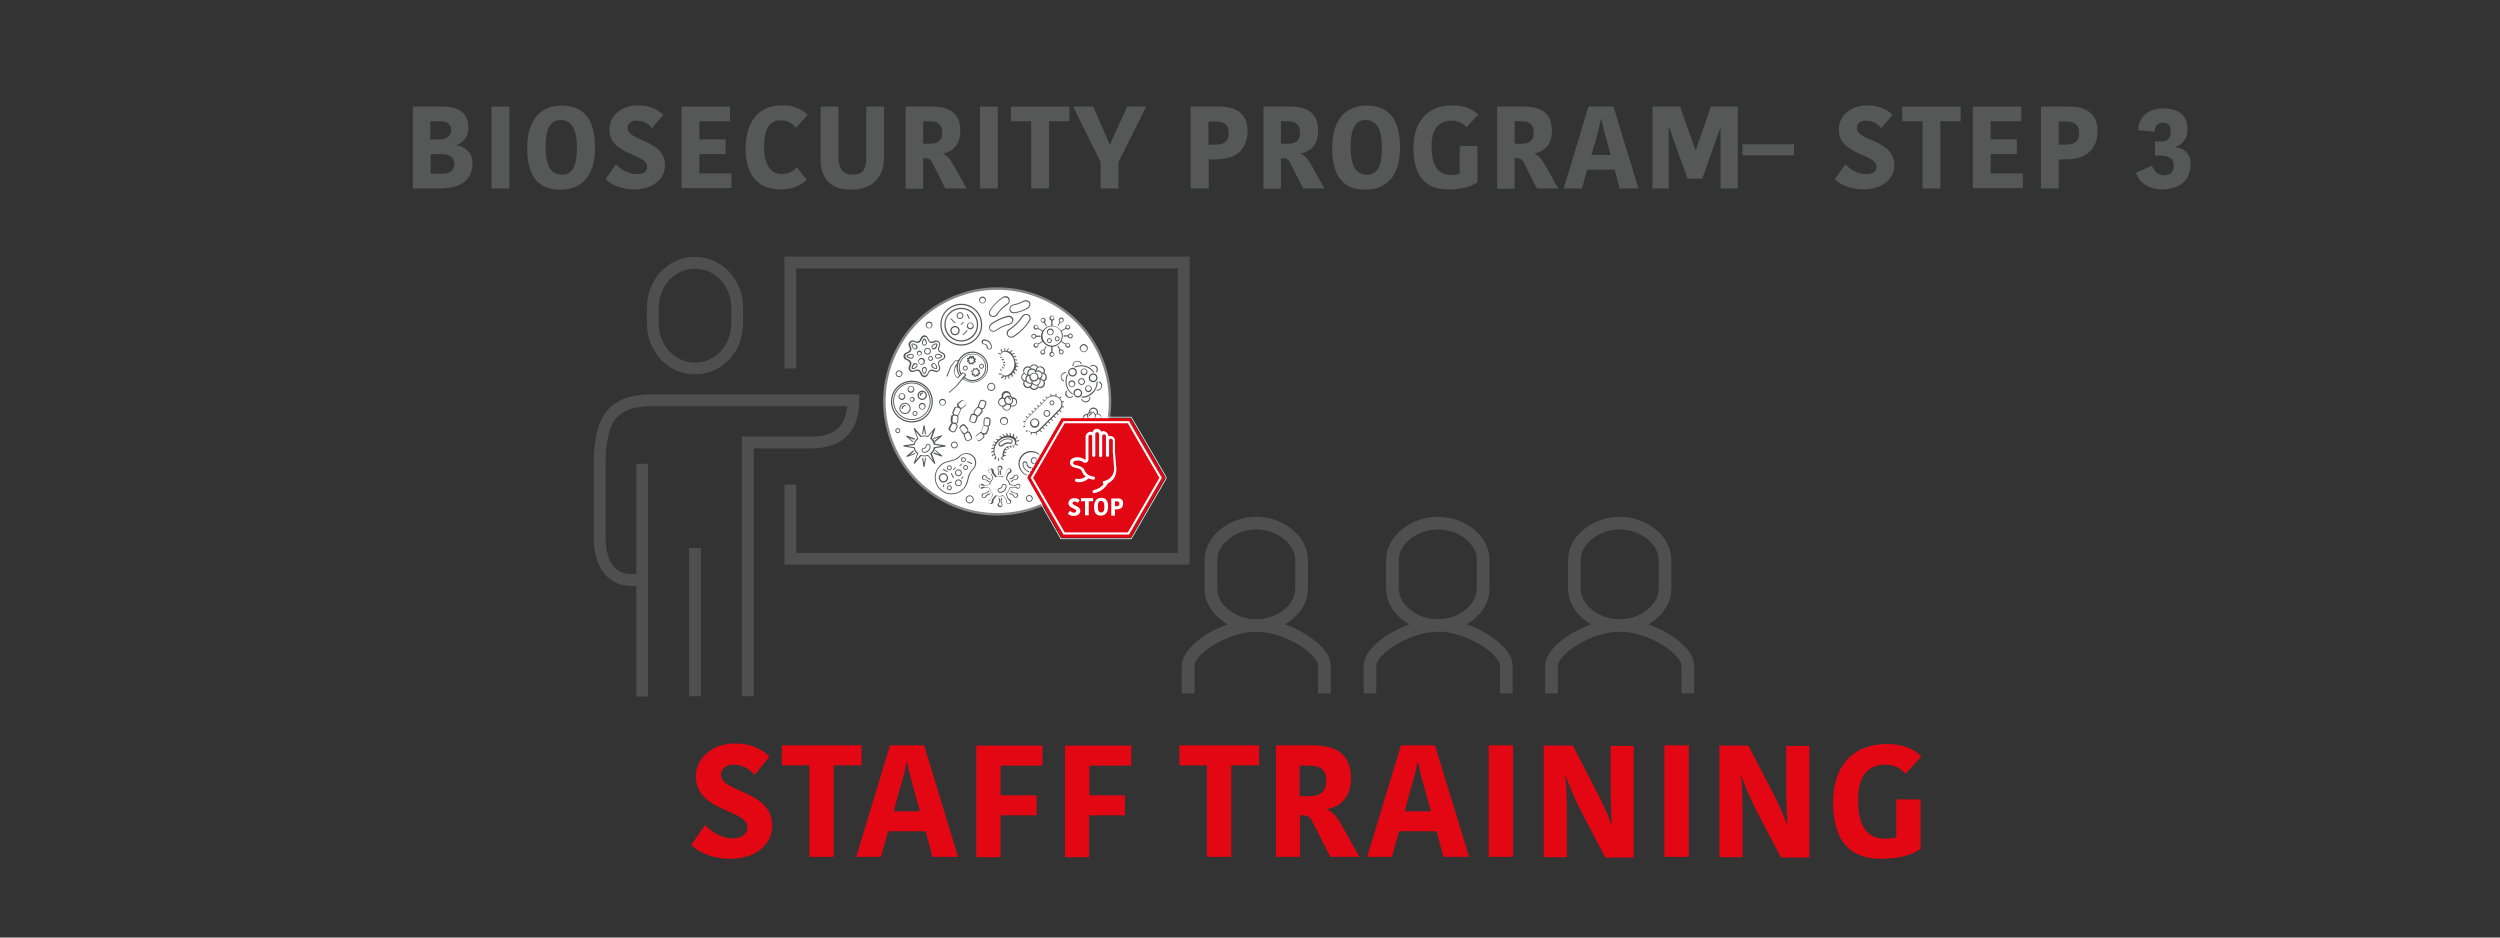 <?xml version="1.0" encoding="utf-8"?>
<!-- Generator: Adobe Illustrator 22.0.1, SVG Export Plug-In . SVG Version: 6.00 Build 0)  -->
<svg version="1.1" id="Capa_1" xmlns="http://www.w3.org/2000/svg" xmlns:xlink="http://www.w3.org/1999/xlink" x="0px" y="0px"
	 viewBox="0 0 800 300" style="enable-background:new 0 0 800 300;" xml:space="preserve">
<rect x="0" y="0" width="800" height="300" fill="#333333" stroke="none"/>
<style type="text/css">
	.st0{fill:#565757;}
	.st1{fill:#E30613;}
	.st2{fill:none;stroke:#504F4F;stroke-width:4.06;stroke-miterlimit:10;}
	.st3{fill:none;stroke:#504F4F;stroke-width:3.782;stroke-miterlimit:10;}
	.st4{fill:#FFFFFF;}
	.st5{fill:none;stroke:#878787;stroke-width:0.794;}
	.st6{fill:none;stroke:#E30613;stroke-width:1.365;}
	.st7{fill:none;stroke:#FFFFFF;stroke-width:0.228;}
	.st8{fill:none;stroke:#FFFFFF;stroke-width:0.682;}
</style>
<g>
	<path class="st0" d="M151.2,52.3c0,3.4-1.7,8-10.4,8h-8.7V34.1h9.4c4.6,0,8.4,1.5,8.4,6.8c0,3-1.8,4.8-3.8,5.5v0.1
		C148.6,46.9,151.2,48.6,151.2,52.3z M140.8,38.8h-3.1v5.8h2.8c2.8,0,3.9-1.4,3.9-2.9C144.4,40.1,143.5,38.8,140.8,38.8z
		 M145.4,52.4c0-2.3-1.9-3.1-4-3.1h-3.6v6.3h3.9C144.5,55.6,145.4,53.9,145.4,52.4z"/>
	<path class="st0" d="M157.3,34.1h5.7v26.2h-5.7V34.1z"/>
	<path class="st0" d="M179.4,60.7c-6.5,0-10.7-3.5-10.7-13.3c0-9.5,4.6-13.6,11-13.6c6.5,0,10.7,3.6,10.7,13.3
		C190.5,56.6,185.8,60.7,179.4,60.7z M179.8,55.9c3,0,4.8-2.1,4.8-8.6c0-6.5-2-8.9-5.2-8.9c-2.8,0-4.8,2-4.8,8.5
		C174.6,53.6,176.6,55.9,179.8,55.9z"/>
	<path class="st0" d="M207.1,53.3c0-4.1-12.1-3.6-12.1-11.9c0-4.3,3.8-7.7,9.2-7.7c4.4,0,7.1,2,8,3.1l-3.6,4.2
		c-0.6-0.8-2.1-2.4-4.9-2.4c-1.9,0-2.9,1-2.9,2.4c0,4.2,12,3.6,12,11.9c0,3.9-3.3,7.7-9.9,7.7c-5,0-8.2-2.2-9.1-3.3l3.3-4.7
		c1.1,1.1,3.4,3.1,6.6,3.1C206,55.8,207.1,54.7,207.1,53.3z"/>
	<path class="st0" d="M218.1,60.3V34.1h15.5v4.7h-9.8v5.8h8.4v4.7h-8.4v6.2h10.3v4.7H218.1z"/>
	<path class="st0" d="M250.2,33.7c5.2,0,7.5,2.3,8.2,3.1l-3.7,4.1c-0.9-1-2.1-2.4-4.9-2.4c-3.5,0-5.3,2.7-5.3,8.5
		c0,5.4,1.9,8.7,5.8,8.7c2.4,0,3.9-1.3,4.7-2.2l3.1,4c-1.1,1.3-3.8,3.1-8.3,3.1c-8,0-11.2-5.4-11.2-13.2
		C238.6,39.2,242.6,33.7,250.2,33.7z"/>
	<path class="st0" d="M277.2,50.8V34.1h5.7V50c0,8-4.9,10.7-10.7,10.7c-6.8,0-9.6-4.1-9.6-9.5V34.1h5.7v16c0,3.7,1.3,5.8,4.7,5.8
		C275.8,55.9,277.2,54.4,277.2,50.8z"/>
	<path class="st0" d="M298.2,34.1c5.8,0,9.1,2.2,9.1,7.7c0,4.6-2.5,6.7-5.5,7.3v0.1c1.4,0.7,2.2,1.6,3.5,3.9l4,7.2h-6.8l-4.3-8.5
		c-0.5-0.9-1.2-1.2-2.4-1.2h-0.4v9.8h-5.6V34.1H298.2z M295.3,46h2.2c3,0,4-1.3,4-3.7c0-2.4-1.4-3.5-3.9-3.5h-2.2V46z"/>
	<path class="st0" d="M313.6,34.1h5.7v26.2h-5.7V34.1z"/>
	<path class="st0" d="M330,38.8h-6.5v-4.7h18.7v4.7h-6.5v21.5H330V38.8z"/>
	<path class="st0" d="M357.9,51.9v8.4h-5.7v-8.4l-8.8-17.8h6.4l5.3,12.1h0.1l5.5-12.1h6.1L357.9,51.9z"/>
	<path class="st0" d="M399.2,41.9c0,4.9-2.6,9.1-10.2,9.1h-2.2v9.3H381V34.1h9C395.3,34.1,399.2,36.1,399.2,41.9z M386.7,38.9v7.4
		h1.9c3.8,0,4.6-1.6,4.6-3.7c0-2.6-1.3-3.7-4.2-3.7H386.7z"/>
	<path class="st0" d="M412.7,34.1c5.8,0,9.1,2.2,9.1,7.7c0,4.6-2.5,6.7-5.5,7.3v0.1c1.4,0.7,2.2,1.6,3.5,3.9l4,7.2h-6.8l-4.3-8.5
		c-0.5-0.9-1.2-1.2-2.4-1.2h-0.4v9.8h-5.6V34.1H412.7z M409.8,46h2.2c3,0,4-1.3,4-3.7c0-2.4-1.4-3.5-3.9-3.5h-2.2V46z"/>
	<path class="st0" d="M437,60.7c-6.5,0-10.7-3.5-10.7-13.3c0-9.5,4.6-13.6,11-13.6c6.5,0,10.7,3.6,10.7,13.3
		C448.1,56.6,443.4,60.7,437,60.7z M437.4,55.9c3,0,4.8-2.1,4.8-8.6c0-6.5-2-8.9-5.2-8.9c-2.8,0-4.8,2-4.8,8.5
		C432.2,53.6,434.2,55.9,437.4,55.9z"/>
	<path class="st0" d="M473,36.7l-3.7,4c-1-1-2.4-2.1-4.8-2.1c-3.4,0-6.4,1.9-6.4,8.1c0,6.5,2.1,9.3,6.5,9.3c0.8,0,1.9-0.1,2.5-0.4
		v-8.9h5.7v11.6c-1.9,1.3-4.5,2.3-9.4,2.3c-7.4,0-11.1-4.5-11.1-13.2c0-9.5,5.5-13.7,12.4-13.7C469.9,33.7,472.2,35.9,473,36.7z"/>
	<path class="st0" d="M487.5,34.1c5.8,0,9.1,2.2,9.1,7.7c0,4.6-2.5,6.7-5.5,7.3v0.1c1.4,0.7,2.2,1.6,3.5,3.9l4,7.2h-6.8l-4.3-8.5
		c-0.5-0.9-1.2-1.2-2.4-1.2h-0.4v9.8h-5.6V34.1H487.5z M484.6,46h2.2c3,0,4-1.3,4-3.7c0-2.4-1.4-3.5-3.9-3.5h-2.2V46z"/>
	<path class="st0" d="M516.3,34.1l8,26.2h-6l-1.6-6h-8.8l-1.7,6h-5.8l7.9-26.2H516.3z M509.2,49.6h6.2l-1-3.7c-1-3.6-1.5-5.5-2-7.9
		h-0.1c-0.4,2.2-1,4.4-1.9,7.7L509.2,49.6z"/>
	<path class="st0" d="M542.6,48.2l4.9-14.1h8.6v26.2h-5.5V40.9h-0.1l-5.8,16.3h-4.7l-5.8-16.3h-0.2v19.4h-5.2V34.1h8.8l5,14.1H542.6
		z"/>
</g>
<rect x="557.6" y="46.2" class="st0" width="16.5" height="3.5"/>
<g>
	<path class="st0" d="M600.5,53.3c0-4.1-12.1-3.6-12.1-11.9c0-4.3,3.8-7.7,9.2-7.7c4.4,0,7.1,2,8,3.1l-3.6,4.2
		c-0.6-0.8-2.1-2.4-4.9-2.4c-1.9,0-2.9,1-2.9,2.4c0,4.2,12,3.6,12,11.9c0,3.9-3.3,7.7-9.9,7.7c-5,0-8.2-2.2-9.1-3.3l3.3-4.7
		c1.1,1.1,3.4,3.1,6.6,3.1C599.5,55.8,600.5,54.7,600.5,53.3z"/>
	<path class="st0" d="M615.2,38.8h-6.5v-4.7h18.7v4.7h-6.5v21.5h-5.7V38.8z"/>
	<path class="st0" d="M631.3,60.3V34.1h15.5v4.7h-9.8v5.8h8.4v4.7h-8.4v6.2h10.3v4.7H631.3z"/>
	<path class="st0" d="M671.2,41.9c0,4.9-2.6,9.1-10.2,9.1h-2.2v9.3h-5.7V34.1h9C667.3,34.1,671.2,36.1,671.2,41.9z M658.8,38.9v7.4
		h1.9c3.8,0,4.6-1.6,4.6-3.7c0-2.6-1.3-3.7-4.2-3.7H658.8z"/>
	<path class="st0" d="M696.3,47.2c2.3,0.2,4.7,1.6,4.7,5.3c0,5.3-3.6,8.1-9.2,8.1c-4.6,0-7.4-2.5-8.3-5.3l5.1-2.3
		c0.5,1.2,1.6,3.1,3.9,3.1c2.1,0,3.1-1.1,3.1-3.3c0-1.9-1.3-3-4.3-3h-1.7v-4.5h1.6c2.4,0,3.4-0.9,3.4-3.3c0-1.8-0.8-2.8-2.5-2.8
		c-1.6,0-2.5,1.1-2.6,2.9l-5.3-0.4c0.1-3.9,2.9-7,7.8-7c5.3,0,8,2.2,8,6.8c0,2.9-1.7,4.8-3.8,5.5V47.2z"/>
</g>
<g>
	<path class="st1" d="M239.2,264.7c0-5.7-16.5-4.9-16.5-16.2c0-5.9,5.2-10.6,12.6-10.6c6,0,9.7,2.8,10.9,4.3l-4.8,5.8
		c-0.9-1.1-2.9-3.3-6.7-3.3c-2.5,0-4,1.4-4,3.2c0,5.8,16.4,4.9,16.4,16.3c0,5.4-4.4,10.6-13.5,10.6c-6.9,0-11.2-3.1-12.4-4.4
		l4.4-6.4c1.5,1.5,4.6,4.3,9,4.3C237.7,268.2,239.2,266.6,239.2,264.7z"/>
	<path class="st1" d="M259.1,244.9h-8.9v-6.4h25.5v6.4h-8.9v29.3h-7.8V244.9z"/>
	<path class="st1" d="M295.7,238.5l10.9,35.7h-8.2l-2.2-8.2h-12l-2.3,8.2H274l10.8-35.7H295.7z M286,259.6h8.4l-1.4-5
		c-1.4-4.9-2.1-7.5-2.7-10.7h-0.2c-0.6,3.1-1.4,6-2.7,10.5L286,259.6z"/>
	<path class="st1" d="M312.4,274.3v-35.7h21.2v6.4h-13.4v9.5h11.5v6.4h-11.5v13.4H312.4z"/>
	<path class="st1" d="M340.8,274.3v-35.7h21.2v6.4h-13.4v9.5H360v6.4h-11.5v13.4H340.8z"/>
	<path class="st1" d="M386.3,244.9h-8.9v-6.4h25.5v6.4h-8.9v29.3h-7.8V244.9z"/>
	<path class="st1" d="M419.9,238.5c7.9,0,12.4,3,12.4,10.5c0,6.2-3.4,9.1-7.5,9.9v0.2c1.9,0.9,3.1,2.2,4.7,5.3l5.5,9.8h-9.3
		l-5.9-11.6c-0.7-1.3-1.6-1.7-3.3-1.7h-0.5v13.3h-7.7v-35.7H419.9z M415.9,254.8h3c4.1,0,5.5-1.8,5.5-5.1c0-3.3-1.9-4.7-5.4-4.7
		h-3.1V254.8z"/>
	<path class="st1" d="M459.2,238.5l10.9,35.7h-8.2l-2.2-8.2h-12l-2.3,8.2h-7.9l10.8-35.7H459.2z M449.5,259.6h8.4l-1.4-5
		c-1.4-4.9-2.1-7.5-2.7-10.7h-0.2c-0.6,3.1-1.4,6-2.7,10.5L449.5,259.6z"/>
	<path class="st1" d="M476.4,238.5h7.8v35.7h-7.8V238.5z"/>
	<path class="st1" d="M500.9,248.3c0.4,3.6,0.5,6.3,0.5,12.5v13.5h-7.4v-35.7h9.3l7.3,14.1c1.8,3.4,3.7,7.4,5,11h0.2
		c-0.4-5-0.4-9.9-0.4-13.7v-11.3h7.4v35.7h-9.1l-7.9-15.1c-1.8-3.5-3.3-7-4.7-10.9H500.9z"/>
	<path class="st1" d="M532.6,238.5h7.8v35.7h-7.8V238.5z"/>
	<path class="st1" d="M557.1,248.3c0.4,3.6,0.5,6.3,0.5,12.5v13.5h-7.4v-35.7h9.3l7.3,14.1c1.8,3.4,3.7,7.4,5,11h0.2
		c-0.4-5-0.4-9.9-0.4-13.7v-11.3h7.4v35.7h-9.1l-7.9-15.1c-1.8-3.5-3.3-7-4.7-10.9H557.1z"/>
	<path class="st1" d="M614.8,242.1l-5,5.5c-1.3-1.4-3.2-2.9-6.5-2.9c-4.7,0-8.7,2.6-8.7,11.1c0,8.8,2.9,12.6,8.8,12.6
		c1.1,0,2.7-0.2,3.4-0.5v-12.1h7.8v15.8c-2.6,1.8-6.2,3.2-12.8,3.2c-10.1,0-15.2-6.1-15.2-18c0-12.9,7.5-18.7,17-18.7
		C610.6,238,613.8,241,614.8,242.1z"/>
</g>
<path class="st2" d="M518.3,167.4c-7.5,0-14.5,5.3-14.5,11.8v9.2c0,6.5,7,11.8,14.5,11.8c7.5,0,14.5-5.3,14.5-11.8v-9.2
	C532.8,172.7,525.8,167.4,518.3,167.4z M540.1,221.9V213c0-5.3-12-12.9-21.8-12.9c-9.8,0-21.8,7.7-21.8,12.9v8.9 M460.1,167.4
	c-7.5,0-14.5,5.3-14.5,11.8v9.2c0,6.5,7,11.8,14.5,11.8c7.5,0,14.5-5.3,14.5-11.8v-9.2C474.7,172.7,467.7,167.4,460.1,167.4z
	 M482,221.9V213c0-5.3-12-12.9-21.8-12.9c-9.8,0-21.8,7.7-21.8,12.9v8.9 M402,167.4c-7.5,0-14.5,5.3-14.5,11.8v9.2
	c0,6.5,7,11.8,14.5,11.8c7.5,0,14.5-5.3,14.5-11.8v-9.2C416.5,172.7,409.5,167.4,402,167.4z M423.8,221.9V213
	c0-5.3-12-12.9-21.8-12.9c-9.8,0-21.8,7.7-21.8,12.9v8.9"/>
<path class="st3" d="M205.5,148.4v74.5 M222.4,175.4v47.4 M239.3,222.8v-81.2h20.3c10.2,0,13.5-6,13.5-13.5h-64.3
	c-12.1,0-16.9,5.1-16.9,20.3v23.7c0,7.3,2.9,13.5,10.2,13.5h3.4 M222.4,117.9c7.8,0,13.5-6.5,13.5-14.5v-4.8c0-8-5.8-14.5-13.5-14.5
	c-7.8,0-13.5,6.5-13.5,14.5v4.8C208.9,111.4,214.7,117.9,222.4,117.9z M252.9,117.9V84h125.9v94.8H252.9v-23.7"/>
<path class="st4" d="M319,164.6c20,0,36.1-16.2,36.1-36.1c0-20-16.2-36.1-36.1-36.1c-20,0-36.1,16.2-36.1,36.1
	C282.8,148.4,299,164.6,319,164.6"/>
<ellipse transform="matrix(0.383 -0.924 0.924 0.383 78.199 373.997)" class="st5" cx="319" cy="128.5" rx="36.1" ry="36.1"/>
<path class="st0" d="M310.3,158.8c-0.5,0-1,0.4-1,1c0,0.5,0.4,1,1,1c0.5,0,1-0.4,1-1C311.3,159.3,310.9,158.8,310.3,158.8
	 M310.3,161.1c-0.7,0-1.3-0.6-1.3-1.3c0-0.7,0.6-1.3,1.3-1.3c0.7,0,1.3,0.6,1.3,1.3C311.6,160.5,311,161.1,310.3,161.1"/>
<path class="st0" d="M321.3,133.8c-0.5,0-1,0.4-1,1c0,0.5,0.4,1,1,1c0.5,0,1-0.4,1-1C322.3,134.2,321.8,133.8,321.3,133.8
	 M321.3,136c-0.7,0-1.3-0.6-1.3-1.3c0-0.7,0.6-1.3,1.3-1.3c0.7,0,1.3,0.6,1.3,1.3C322.6,135.5,322,136,321.3,136"/>
<path class="st0" d="M346.8,110.5c-0.5,0-1,0.4-1,1c0,0.5,0.4,1,1,1c0.5,0,1-0.4,1-1C347.7,110.9,347.3,110.5,346.8,110.5
	 M346.8,112.7c-0.7,0-1.3-0.6-1.3-1.3c0-0.7,0.6-1.3,1.3-1.3c0.7,0,1.3,0.6,1.3,1.3C348.1,112.1,347.5,112.7,346.8,112.7"/>
<path class="st0" d="M317.2,122.8c-0.5,0-1,0.4-1,1c0,0.5,0.4,1,1,1c0.5,0,1-0.4,1-1C318.2,123.2,317.8,122.8,317.2,122.8
	 M317.2,125.1c-0.7,0-1.3-0.6-1.3-1.3c0-0.7,0.6-1.3,1.3-1.3c0.7,0,1.3,0.6,1.3,1.3C318.5,124.5,317.9,125.1,317.2,125.1"/>
<path class="st0" d="M314.4,95.3c-0.4,0-0.8,0.3-0.8,0.8c0,0.4,0.3,0.8,0.8,0.8c0.4,0,0.8-0.3,0.8-0.8
	C315.2,95.6,314.8,95.3,314.4,95.3 M314.4,97.1c-0.6,0-1.1-0.5-1.1-1.1c0-0.6,0.5-1.1,1.1-1.1s1.1,0.5,1.1,1.1
	C315.5,96.6,315,97.1,314.4,97.1"/>
<path class="st0" d="M297.3,103.3c-0.4,0-0.8,0.3-0.8,0.8c0,0.4,0.3,0.8,0.8,0.8c0.4,0,0.8-0.3,0.8-0.8
	C298.1,103.6,297.7,103.3,297.3,103.3 M297.3,105.1c-0.6,0-1.1-0.5-1.1-1.1c0-0.6,0.5-1.1,1.1-1.1s1.1,0.5,1.1,1.1
	C298.4,104.6,297.9,105.1,297.3,105.1"/>
<path class="st0" d="M287.7,118.8c-0.4,0-0.8,0.3-0.8,0.8c0,0.4,0.3,0.8,0.8,0.8c0.4,0,0.8-0.3,0.8-0.8
	C288.4,119.2,288.1,118.8,287.7,118.8 M287.7,120.7c-0.6,0-1.1-0.5-1.1-1.1c0-0.6,0.5-1.1,1.1-1.1c0.6,0,1.1,0.5,1.1,1.1
	C288.7,120.2,288.2,120.7,287.7,120.7"/>
<path class="st0" d="M301.6,128c-0.4,0-0.8,0.3-0.8,0.8c0,0.4,0.3,0.8,0.8,0.8s0.8-0.3,0.8-0.8C302.4,128.3,302.1,128,301.6,128
	 M301.6,129.8c-0.6,0-1.1-0.5-1.1-1.1c0-0.6,0.5-1.1,1.1-1.1s1.1,0.5,1.1,1.1C302.7,129.3,302.2,129.8,301.6,129.8"/>
<path class="st0" d="M305.4,141.6c-0.4,0-0.8,0.3-0.8,0.8c0,0.4,0.3,0.8,0.8,0.8c0.4,0,0.8-0.3,0.8-0.8
	C306.2,142,305.9,141.6,305.4,141.6 M305.4,143.5c-0.6,0-1.1-0.5-1.1-1.1c0-0.6,0.5-1.1,1.1-1.1c0.6,0,1.1,0.5,1.1,1.1
	C306.5,143,306,143.5,305.4,143.5"/>
<path class="st0" d="M329.4,158.7c-0.4,0-0.8,0.3-0.8,0.8c0,0.4,0.3,0.8,0.8,0.8c0.4,0,0.8-0.3,0.8-0.8
	C330.1,159.1,329.8,158.7,329.4,158.7 M329.4,160.6c-0.6,0-1.1-0.5-1.1-1.1c0-0.6,0.5-1.1,1.1-1.1c0.6,0,1.1,0.5,1.1,1.1
	C330.4,160.1,330,160.6,329.4,160.6"/>
<path class="st0" d="M351.3,122.3c0-0.1-0.1-0.2-0.2-0.2h0c-0.1,0-0.2,0.1-0.2,0.2c0,1.2-0.5,2.4-1.4,3.2c-0.9,0.9-2,1.4-3.2,1.4
	c-0.1,0-0.2,0.1-0.2,0.2c0,0.1,0.1,0.2,0.2,0.2c1.3,0,2.5-0.6,3.5-1.5C350.7,124.8,351.2,123.6,351.3,122.3"/>
<path class="st0" d="M341.6,119.8c-0.1,0-0.2,0-0.2,0.1c-0.9,2-0.5,4.7,1.7,6.3c0.1,0,0.2,0,0.2,0c0.1-0.1,0-0.2,0-0.2
	c-2.1-1.5-2.4-4.1-1.6-5.9C341.7,120,341.7,119.9,341.6,119.8"/>
<path class="st0" d="M343.9,117.3c-0.1,0-0.1,0.1-0.1,0.2c0,0.1,0.1,0.1,0.2,0.1c2.4-1,4.7,0,5.9,1.6c0.1,0.1,0.2,0.1,0.2,0
	c0.1-0.1,0.1-0.2,0-0.2C349,117.3,346.4,116.2,343.9,117.3"/>
<path class="st0" d="M341.3,126.9c0.5,0.5,1.4,0.6,2,0.1c0.1-0.1,0.1-0.2,0-0.2c-0.1-0.1-0.2-0.1-0.2,0c-0.5,0.4-1.1,0.3-1.5-0.1
	c-0.4-0.4-0.5-1.1-0.1-1.5c0.1-0.1,0-0.2,0-0.2c-0.1-0.1-0.2,0-0.2,0C340.7,125.5,340.7,126.4,341.3,126.9"/>
<path class="st0" d="M348.9,127c0-0.1-0.1-0.2-0.2-0.1c-0.1,0-0.2,0.1-0.1,0.2c0.1,0.6-0.3,1.1-0.9,1.3c-0.6,0.1-1.2-0.1-1.4-0.7
	c0-0.1-0.1-0.1-0.2-0.1c-0.1,0-0.1,0.1-0.1,0.2c0.3,0.7,1,1.1,1.8,0.9C348.6,128.5,349,127.7,348.9,127"/>
<path class="st0" d="M351.8,122.1c-0.1,0-0.2,0-0.2,0.1c0,0.1,0,0.2,0.1,0.2c0.5,0.2,0.8,0.8,0.7,1.4c-0.2,0.6-0.7,0.9-1.3,0.9
	c-0.1,0-0.2,0.1-0.2,0.1c0,0.1,0.1,0.2,0.1,0.2c0.7,0.1,1.4-0.4,1.6-1.1C352.9,123.1,352.5,122.3,351.8,122.1"/>
<path class="st0" d="M350.9,117.2c-0.5-0.5-1.4-0.6-2-0.1c-0.1,0.1-0.1,0.2,0,0.2c0.1,0.1,0.2,0.1,0.2,0c0.5-0.4,1.1-0.3,1.5,0.1
	c0.4,0.4,0.5,1.1,0.1,1.5c-0.1,0.1,0,0.2,0,0.2c0.1,0.1,0.2,0,0.2,0C351.5,118.6,351.4,117.7,350.9,117.2"/>
<path class="st0" d="M344.3,115.5c-0.7,0.2-1.2,0.9-1.1,1.6c0,0.1,0.1,0.2,0.2,0.1c0.1,0,0.2-0.1,0.1-0.2c-0.1-0.6,0.3-1.1,0.9-1.3
	c0.6-0.1,1.2,0.1,1.4,0.7c0,0.1,0.1,0.1,0.2,0.1c0.1,0,0.1-0.1,0.1-0.2C345.8,115.6,345,115.3,344.3,115.5"/>
<path class="st0" d="M340.3,122c0.1,0,0.2,0,0.2-0.1c0-0.1,0-0.2-0.1-0.2c-0.5-0.2-0.8-0.8-0.7-1.4c0.2-0.6,0.7-0.9,1.3-0.9
	c0.1,0,0.2-0.1,0.2-0.1c0-0.1-0.1-0.2-0.1-0.2c-0.7-0.1-1.4,0.4-1.6,1.1C339.3,121,339.7,121.8,340.3,122"/>
<path class="st0" d="M346.9,118.1c0.4,0,0.8,0.4,0.8,0.8c0,0.4-0.4,0.8-0.8,0.8c-0.4,0-0.8-0.4-0.8-0.8
	C346.1,118.5,346.5,118.1,346.9,118.1 M346.9,120.1c0.6,0,1.1-0.5,1.1-1.1c0-0.6-0.5-1.1-1.1-1.1c-0.6,0-1.1,0.5-1.1,1.1
	C345.8,119.6,346.3,120.1,346.9,120.1"/>
<path class="st0" d="M348.3,123.5c0.4,0,0.8,0.4,0.8,0.8c0,0.4-0.4,0.8-0.8,0.8s-0.8-0.4-0.8-0.8
	C347.5,123.9,347.9,123.5,348.3,123.5 M348.3,125.5c0.6,0,1.1-0.5,1.1-1.1c0-0.6-0.5-1.1-1.1-1.1s-1.1,0.5-1.1,1.1
	C347.2,124.9,347.7,125.5,348.3,125.5"/>
<path class="st0" d="M346.1,122.9c-0.4,0-0.8-0.4-0.8-0.8c0-0.4,0.4-0.8,0.8-0.8s0.8,0.4,0.8,0.8
	C346.9,122.5,346.5,122.9,346.1,122.9 M347.2,122.1c0-0.6-0.5-1.1-1.1-1.1s-1.1,0.5-1.1,1.1c0,0.6,0.5,1.1,1.1,1.1
	S347.2,122.7,347.2,122.1"/>
<path class="st0" d="M343,123.7c-0.4,0-0.8-0.4-0.8-0.8c0-0.4,0.4-0.8,0.8-0.8c0.4,0,0.8,0.4,0.8,0.8
	C343.8,123.3,343.4,123.7,343,123.7 M343,121.7c-0.6,0-1.1,0.5-1.1,1.1s0.5,1.1,1.1,1.1c0.6,0,1.1-0.5,1.1-1.1
	S343.6,121.7,343,121.7"/>
<path class="st0" d="M343.2,118.1c0.6,0,1,0.5,1,1c0,0.6-0.5,1-1,1c-0.6,0-1-0.5-1-1C342.1,118.5,342.6,118.1,343.2,118.1
	 M341.8,119.1c0,0.8,0.6,1.4,1.4,1.4c0.8,0,1.4-0.6,1.4-1.4c0-0.8-0.6-1.4-1.4-1.4C342.4,117.8,341.8,118.4,341.8,119.1"/>
<path class="st0" d="M348.8,120.9c0-0.6,0.5-1,1-1c0.6,0,1,0.5,1,1c0,0.6-0.5,1-1,1C349.3,121.9,348.8,121.5,348.8,120.9
	 M351.2,120.9c0-0.8-0.6-1.4-1.4-1.4c-0.7,0-1.4,0.6-1.4,1.4c0,0.8,0.6,1.4,1.4,1.4C350.6,122.3,351.2,121.7,351.2,120.9"/>
<path class="st0" d="M344.9,124.8c0.6,0,1,0.5,1,1c0,0.6-0.5,1-1,1c-0.6,0-1-0.5-1-1C343.9,125.2,344.4,124.8,344.9,124.8
	 M344.9,127.2c0.8,0,1.4-0.6,1.4-1.4c0-0.7-0.6-1.4-1.4-1.4s-1.4,0.6-1.4,1.4C343.6,126.6,344.2,127.2,344.9,127.2"/>
<path class="st0" d="M327.3,101.4c0.4-0.6,1.1-0.8,1.6-0.5c0.2,0.1,0.4,0.3,0.5,0.6c0.1,0.4,0,0.8-0.2,1.1c-1.2,2-2.9,3.6-4.9,4.9
	c-0.3,0.2-0.7,0.3-1.1,0.2c-0.3-0.1-0.5-0.3-0.6-0.5c-0.3-0.5,0-1.3,0.5-1.6C324.8,104.5,326.2,103.1,327.3,101.4 M322.9,105.3
	c-0.7,0.4-1,1.3-0.6,2c0.2,0.3,0.5,0.6,0.8,0.7c0.4,0.1,0.9,0.1,1.4-0.2c2-1.3,3.7-3,5-5c0.3-0.4,0.4-0.9,0.2-1.4
	c-0.1-0.4-0.3-0.7-0.7-0.8c-0.7-0.3-1.6-0.1-2,0.6C326,102.8,324.5,104.3,322.9,105.3z"/>
<path class="st0" d="M322.9,103.6c-1.5,0.4-2.9,1-4.2,2c-0.5,0.4-1.3,0.4-1.7-0.1c-0.2-0.2-0.3-0.5-0.2-0.7c0-0.4,0.2-0.7,0.6-1
	c1.5-1.1,3.2-1.9,5-2.3c0.3-0.1,0.8-0.1,1.1,0.2c0.2,0.2,0.4,0.4,0.4,0.7C324,102.8,323.6,103.4,322.9,103.6 M323.7,101.3
	c-0.4-0.3-0.9-0.4-1.4-0.2c-1.9,0.5-3.6,1.3-5.1,2.4c-0.4,0.3-0.7,0.8-0.7,1.2c0,0.4,0.1,0.7,0.3,1c0.7,0.7,1.6,0.5,2.1,0.1
	c1.2-0.9,2.6-1.5,4.1-1.9l0,0c0.8-0.2,1.3-0.9,1.3-1.7C324.2,101.8,324,101.5,323.7,101.3"/>
<path class="st0" d="M324.4,97.7c1.1-0.2,2.2-0.6,3.1-1.1c0.6-0.3,1.3-0.2,1.7,0.2c0.2,0.2,0.2,0.5,0.2,0.7c-0.1,0.4-0.3,0.7-0.7,1
	c-1.2,0.7-2.5,1.2-3.9,1.4c-0.4,0.1-0.9,0-1.2-0.3c-0.2-0.2-0.3-0.4-0.3-0.7C323.3,98.3,323.8,97.8,324.4,97.7 M323.4,99.9
	c0.3,0.2,0.8,0.5,1.4,0.3c1.4-0.2,2.7-0.7,4-1.4c0.5-0.3,0.8-0.7,0.9-1.2c0.1-0.4,0-0.7-0.2-1c-0.5-0.6-1.4-0.7-2.1-0.3
	c-0.9,0.5-2,0.9-3,1.1c-0.8,0.1-1.4,0.8-1.4,1.6C323,99.3,323.1,99.6,323.4,99.9"/>
<path class="st0" d="M322.2,97.2c-1.3,0.9-2.4,2-3.3,3.3c-0.4,0.6-1.1,0.8-1.6,0.5c-0.2-0.1-0.4-0.3-0.5-0.6c-0.1-0.4,0-0.8,0.2-1.1
	c1-1.6,2.4-2.9,3.9-3.9c0.3-0.2,0.7-0.3,1.1-0.2c0.3,0.1,0.5,0.2,0.6,0.5C323,96.2,322.8,96.9,322.2,97.2 M323,95.5
	c-0.2-0.3-0.4-0.6-0.8-0.7c-0.5-0.1-1,0-1.4,0.3c-1.6,1.1-2.9,2.4-4,4c-0.3,0.4-0.4,0.9-0.3,1.4c0.1,0.4,0.3,0.7,0.7,0.8
	c0.9,0.4,1.7-0.1,2-0.6c0.8-1.3,1.9-2.3,3.2-3.2l0,0C323.1,97,323.3,96.2,323,95.5"/>
<path class="st0" d="M307.6,97.6c3.5,0,6.3,2.8,6.3,6.3c0,3.5-2.8,6.3-6.3,6.3s-6.3-2.8-6.3-6.3C301.2,100.4,304.1,97.6,307.6,97.6
	 M307.6,110.6c3.7,0,6.7-3,6.7-6.7c0-3.7-3-6.7-6.7-6.7c-3.7,0-6.7,3-6.7,6.7C300.9,107.6,303.9,110.6,307.6,110.6"/>
<path class="st0" d="M307.6,98.9c2.8,0,5,2.3,5,5c0,2.8-2.3,5-5,5c-2.8,0-5-2.3-5-5C302.5,101.1,304.8,98.9,307.6,98.9 M307.6,109.3
	c3,0,5.4-2.4,5.4-5.4c0-3-2.4-5.4-5.4-5.4c-3,0-5.4,2.4-5.4,5.4C302.2,106.9,304.6,109.3,307.6,109.3"/>
<path class="st0" d="M305.6,104.7c0.6,0,1.1,0.5,1.1,1.1c0,0.6-0.5,1.1-1.1,1.1s-1.1-0.5-1.1-1.1C304.5,105.2,305,104.7,305.6,104.7
	 M305.6,107.3c0.8,0,1.5-0.7,1.5-1.5c0-0.8-0.7-1.5-1.5-1.5c-0.8,0-1.5,0.7-1.5,1.5C304.2,106.7,304.8,107.3,305.6,107.3"/>
<path class="st0" d="M310.5,103.4c0.4,0,0.8,0.4,0.8,0.8c0,0.4-0.4,0.8-0.8,0.8s-0.8-0.4-0.8-0.8C309.7,103.8,310,103.4,310.5,103.4
	 M310.5,105.4c0.6,0,1.1-0.5,1.1-1.1c0-0.6-0.5-1.1-1.1-1.1s-1.1,0.5-1.1,1.1C309.3,104.9,309.9,105.4,310.5,105.4"/>
<path class="st0" d="M307.2,100.2c0.4,0,0.8,0.4,0.8,0.8c0,0.4-0.4,0.8-0.8,0.8s-0.8-0.4-0.8-0.8
	C306.4,100.5,306.8,100.2,307.2,100.2 M307.2,102.1c0.6,0,1.1-0.5,1.1-1.1c0-0.6-0.5-1.1-1.1-1.1c-0.6,0-1.1,0.5-1.1,1.1
	C306.1,101.6,306.6,102.1,307.2,102.1"/>
<path class="st0" d="M305.5,103.4c0.1,0.1,0.2,0.1,0.2,0c0.1-0.1,0.1-0.2,0-0.2l-1.3-1.3c-0.1-0.1-0.2-0.1-0.2,0
	c-0.1,0.1-0.1,0.2,0,0.2L305.5,103.4z"/>
<path class="st0" d="M309.4,105.7l-1.3,1.3c-0.1,0.1-0.1,0.2,0,0.2c0.1,0.1,0.2,0.1,0.2,0l1.3-1.3c0.1-0.1,0.1-0.2,0-0.2
	C309.6,105.7,309.5,105.7,309.4,105.7"/>
<path class="st0" d="M310,102c0,0.1,0.1,0.1,0.2,0.1c0.1,0,0.1-0.1,0.1-0.2l-0.6-1.3c0-0.1-0.1-0.1-0.2-0.1c-0.1,0-0.1,0.1-0.1,0.2
	L310,102z"/>
<path class="st0" d="M308.3,103.1c-0.1-0.1-0.2-0.1-0.2,0l-0.6,0.6c-0.1,0.1-0.1,0.2,0,0.2c0.1,0.1,0.2,0.1,0.2,0l0.6-0.6
	C308.4,103.3,308.4,103.2,308.3,103.1"/>
<path class="st0" d="M335,131.5c0.4,0,0.8,0.4,0.8,0.8s-0.4,0.8-0.8,0.8s-0.8-0.4-0.8-0.8S334.5,131.5,335,131.5 M335,131.2
	c-0.6,0-1.1,0.5-1.1,1.1c0,0.6,0.5,1.1,1.1,1.1c0.6,0,1.1-0.5,1.1-1.1C336.1,131.7,335.6,131.2,335,131.2"/>
<path class="st0" d="M336.6,128.4c0.3,0,0.5,0.2,0.5,0.5c0,0.3-0.2,0.5-0.5,0.5c-0.3,0-0.5-0.2-0.5-0.5
	C336.1,128.6,336.3,128.4,336.6,128.4 M336.6,128.1c-0.4,0-0.8,0.4-0.8,0.8c0,0.4,0.4,0.8,0.8,0.8c0.4,0,0.8-0.4,0.8-0.8
	C337.4,128.5,337,128.1,336.6,128.1"/>
<path class="st0" d="M331.1,134.2c0.6,0,1.1,0.5,1.1,1.1c0,0.6-0.5,1.1-1.1,1.1c-0.6,0-1.1-0.5-1.1-1.1
	C329.9,134.7,330.4,134.2,331.1,134.2 M331.1,133.9c-0.8,0-1.5,0.7-1.5,1.5c0,0.8,0.7,1.5,1.5,1.5s1.5-0.7,1.5-1.5
	C332.5,134.5,331.9,133.9,331.1,133.9"/>
<path class="st0" d="M337.1,126.8c0.7,0,1.3,0.3,1.8,0.7c1,1,1,2.6,0,3.5l-6.6,6.6c-0.5,0.5-1.1,0.7-1.8,0.7c-0.7,0-1.3-0.3-1.8-0.7
	c-0.5-0.5-0.7-1.1-0.7-1.8c0-0.7,0.3-1.3,0.7-1.8l6.6-6.6C335.8,127.1,336.4,126.8,337.1,126.8 M337.8,126.1l-0.1,0.5
	c-0.2,0-0.4-0.1-0.6-0.1c-0.2,0-0.4,0-0.6,0.1l-0.1-0.5c0-0.1-0.1-0.1-0.2-0.1c-0.1,0-0.1,0.1-0.1,0.2l0.1,0.5
	c-0.4,0.1-0.7,0.3-1,0.6l-0.4-0.4c-0.1-0.1-0.2-0.1-0.2,0c-0.1,0.1-0.1,0.2,0,0.2l0.4,0.4l-0.7,0.7l-0.4-0.4c-0.1-0.1-0.2-0.1-0.2,0
	c-0.1,0.1-0.1,0.2,0,0.2l0.4,0.4l-0.7,0.7l-0.4-0.4c-0.1-0.1-0.2-0.1-0.2,0c-0.1,0.1-0.1,0.2,0,0.2l0.4,0.4l-0.7,0.7l-0.4-0.4
	c-0.1-0.1-0.2-0.1-0.2,0c-0.1,0.1-0.1,0.2,0,0.2l0.4,0.4l-0.7,0.7l-0.4-0.4c-0.1-0.1-0.2-0.1-0.2,0c-0.1,0.1-0.1,0.2,0,0.2l0.4,0.4
	l-0.7,0.7l-0.4-0.4c-0.1-0.1-0.2-0.1-0.2,0c-0.1,0.1-0.1,0.2,0,0.2l0.4,0.4l-0.7,0.7l-0.4-0.4c-0.1-0.1-0.2-0.1-0.2,0
	c-0.1,0.1-0.1,0.2,0,0.2l0.4,0.4l-0.7,0.7l-0.4-0.4c-0.1-0.1-0.2-0.1-0.2,0c-0.1,0.1-0.1,0.2,0,0.2l0.4,0.4c-0.3,0.3-0.5,0.6-0.6,1
	l-0.5-0.1c-0.1,0-0.2,0-0.2,0.1c0,0.1,0,0.2,0.1,0.2l0.5,0.1c0,0.2-0.1,0.4-0.1,0.6s0,0.4,0.1,0.6l-0.5,0.1c-0.1,0-0.1,0.1-0.1,0.2
	c0,0.1,0.1,0.1,0.2,0.1l0.5-0.1c0.1,0.4,0.3,0.7,0.6,1l-0.4,0.4c-0.1,0.1-0.1,0.2,0,0.2c0.1,0.1,0.2,0.1,0.2,0l0.4-0.4
	c0.3,0.3,0.6,0.5,1,0.6l-0.1,0.5c0,0.1,0,0.2,0.1,0.2c0.1,0,0.2,0,0.2-0.1l0.1-0.5c0.2,0,0.4,0.1,0.6,0.1c0.2,0,0.4,0,0.6-0.1
	l0.1,0.5c0,0.1,0.1,0.1,0.2,0.1c0.1,0,0.1-0.1,0.1-0.2l-0.1-0.5c0.4-0.1,0.7-0.3,1-0.6l0.4,0.4c0.1,0.1,0.2,0.1,0.2,0
	c0.1-0.1,0.1-0.2,0-0.2l-0.4-0.4l0.7-0.7l0.4,0.4c0.1,0.1,0.2,0.1,0.2,0c0.1-0.1,0.1-0.2,0-0.2l-0.4-0.4l0.7-0.7l0.4,0.4
	c0.1,0.1,0.2,0.1,0.2,0c0.1-0.1,0.1-0.2,0-0.2l-0.4-0.4l0.7-0.7l0.4,0.4c0.1,0.1,0.2,0.1,0.2,0c0.1-0.1,0.1-0.2,0-0.2l-0.4-0.4
	l0.7-0.7l0.4,0.4c0.1,0.1,0.2,0.1,0.2,0c0.1-0.1,0.1-0.2,0-0.2l-0.4-0.4l0.7-0.7l0.4,0.4c0.1,0.1,0.2,0.1,0.2,0
	c0.1-0.1,0.1-0.2,0-0.2l-0.4-0.4l0.7-0.7l0.4,0.4c0.1,0.1,0.2,0.1,0.2,0c0.1-0.1,0.1-0.2,0-0.2l-0.4-0.4l0.7-0.7l0.4,0.4
	c0.1,0.1,0.2,0.1,0.2,0c0.1-0.1,0.1-0.2,0-0.2l-0.4-0.4c0.3-0.3,0.5-0.6,0.6-1l0.5,0.1c0.1,0,0.2,0,0.2-0.1c0-0.1,0-0.2-0.1-0.2
	l-0.5-0.1c0-0.2,0.1-0.4,0.1-0.6c0-0.2,0-0.4-0.1-0.6l0.5-0.1c0.1,0,0.1-0.1,0.1-0.2c0-0.1-0.1-0.1-0.2-0.1l-0.5,0.1
	c-0.1-0.4-0.3-0.7-0.6-1l0.4-0.4c0.1-0.1,0.1-0.2,0-0.2c-0.1-0.1-0.2-0.1-0.2,0l-0.4,0.4c-0.3-0.3-0.6-0.5-1-0.6l0.1-0.5
	c0-0.1,0-0.2-0.1-0.2C337.9,125.9,337.8,126,337.8,126.1"/>
<path class="st0" d="M322.5,120c-0.9,0.4-1.6,0.1-2-0.3c-0.2-0.3-0.3-0.8,0-1.1c0.8-0.8,1.2-1.5,1.2-2.2c0-0.7-0.4-1.5-1.2-2.2
	c-0.4-0.4-0.2-0.8,0-1.1c0.3-0.5,1.1-0.8,2-0.3c1.3,0.6,2.1,2.1,2.1,3.7C324.6,117.9,323.8,119.4,322.5,120 M324.9,116
	c0-0.2,0-0.5-0.1-0.7c0.2,0,0.3,0,0.5,0.1c0.1,0,0.2,0,0.2-0.1c0-0.1,0-0.2-0.1-0.2c-0.3-0.2-0.5-0.1-0.7-0.1
	c-0.1-0.2-0.1-0.5-0.2-0.7c0.2-0.1,0.3-0.1,0.5,0c0.1,0,0.2,0,0.2-0.1c0-0.1,0-0.2-0.1-0.2c-0.3-0.1-0.5,0-0.7,0.1
	c-0.1-0.2-0.2-0.4-0.4-0.6c0.1-0.1,0.3-0.2,0.5-0.2c0.1,0,0.2-0.1,0.2-0.1c0-0.1-0.1-0.2-0.1-0.2c-0.3,0-0.5,0.1-0.7,0.2
	c-0.2-0.2-0.3-0.3-0.5-0.5c0.1-0.1,0.2-0.3,0.5-0.3c0.1,0,0.1-0.1,0.1-0.2c0-0.1-0.1-0.1-0.2-0.1c-0.3,0.1-0.5,0.3-0.7,0.5
	c-0.1-0.1-0.2-0.1-0.4-0.2c-0.1,0-0.2-0.1-0.3-0.1c0-0.2,0.1-0.4,0.4-0.5c0.1,0,0.1-0.1,0.1-0.2c0-0.1-0.1-0.1-0.2-0.1
	c-0.4,0.2-0.5,0.5-0.5,0.7c-0.2,0-0.4-0.1-0.6,0c-0.1-0.3-0.1-0.5,0.1-0.6c0.1-0.1,0-0.2,0-0.2c-0.1-0.1-0.2,0-0.2,0
	c-0.3,0.4-0.2,0.7-0.1,0.9c-0.2,0.1-0.4,0.1-0.5,0.2c-0.1-0.1-0.4-0.3-0.3-0.6c0-0.1-0.1-0.2-0.2-0.2c-0.1,0-0.2,0.1-0.2,0.1
	c0,0.5,0.2,0.7,0.4,0.8c0,0-0.1,0.1-0.1,0.1c-0.1,0.1-0.1,0.2-0.2,0.4c-0.2,0-0.4,0.1-0.6-0.2c0,0-0.1-0.1-0.2,0
	c-0.1,0-0.1,0.2,0,0.2c0.2,0.3,0.5,0.4,0.8,0.3c0,0.2,0,0.5,0.2,0.7c-0.1,0.1-0.2,0.1-0.4,0.1c-0.1,0-0.1,0.1-0.1,0.2
	c0,0.1,0.1,0.1,0.2,0.1c0.2,0,0.4-0.1,0.5-0.2c0.2,0.2,0.3,0.4,0.4,0.5c-0.1,0.1-0.2,0.1-0.4,0.1c-0.1,0-0.2,0.1-0.2,0.2
	c0,0.1,0.1,0.2,0.2,0.2h0c0.2,0,0.4-0.1,0.6-0.1c0.1,0.2,0.2,0.4,0.3,0.6c-0.2,0-0.3,0-0.4,0c-0.1,0-0.2,0-0.2,0.1
	c0,0.1,0,0.2,0.1,0.2c0.2,0.1,0.4,0.1,0.6,0c0,0.1,0,0.1,0,0.2c0,0.2,0,0.3-0.1,0.5c-0.2-0.1-0.3-0.1-0.4-0.2
	c-0.1-0.1-0.2-0.1-0.2,0c-0.1,0.1-0.1,0.2,0,0.2c0.1,0.1,0.3,0.3,0.5,0.3c-0.1,0.2-0.2,0.4-0.3,0.6c-0.1-0.1-0.2-0.2-0.2-0.3
	c0-0.1-0.1-0.1-0.2-0.1c-0.1,0-0.1,0.1-0.1,0.2c0.1,0.1,0.1,0.3,0.3,0.5c-0.1,0.1-0.2,0.3-0.4,0.4c0,0-0.1,0.1-0.1,0.1
	c-0.1-0.1-0.1-0.2-0.1-0.4c0-0.1-0.1-0.1-0.2-0.1c-0.1,0-0.1,0.1-0.1,0.2c0.1,0.3,0.2,0.5,0.3,0.6c-0.1,0.2-0.1,0.4,0,0.7
	c-0.2,0.1-0.3,0.1-0.6,0c-0.1-0.1-0.2,0-0.2,0c-0.1,0.1,0,0.2,0,0.2c0.4,0.3,0.7,0.2,0.9,0.1c0.1,0.2,0.3,0.3,0.4,0.4
	c-0.1,0.2-0.2,0.4-0.5,0.5c-0.1,0-0.2,0.1-0.1,0.2c0,0.1,0.1,0.2,0.2,0.1c0.5,0,0.7-0.4,0.7-0.6c0.2,0.1,0.3,0.2,0.5,0.2
	c0,0.2,0.1,0.4-0.2,0.6c-0.1,0.1-0.1,0.2,0,0.2c0.1,0.1,0.2,0.1,0.2,0c0.3-0.3,0.3-0.6,0.3-0.9c0.2,0,0.4,0,0.6-0.1
	c0.1,0.2,0.2,0.3,0.1,0.6c0,0.1,0,0.2,0.1,0.2c0.1,0,0.2,0,0.2-0.1c0.1-0.4,0-0.7-0.1-0.8c0.2-0.1,0.4-0.2,0.6-0.4
	c0.1,0.1,0.2,0.3,0.2,0.5c0,0.1,0.1,0.2,0.2,0.2c0.1,0,0.2-0.1,0.2-0.2c0-0.3-0.1-0.6-0.3-0.7c0.2-0.2,0.3-0.3,0.5-0.5
	c0.1,0.1,0.3,0.2,0.3,0.4c0,0.1,0.1,0.1,0.2,0.1c0.1,0,0.1-0.1,0.1-0.2c-0.1-0.3-0.2-0.5-0.4-0.6c0.1-0.2,0.2-0.4,0.3-0.6
	c0.2,0.1,0.3,0.2,0.4,0.3c0,0.1,0.1,0.1,0.2,0.1c0.1,0,0.1-0.1,0.1-0.2c-0.1-0.2-0.3-0.4-0.5-0.5c0.1-0.2,0.1-0.4,0.2-0.7
	c0.1,0,0.3,0.1,0.4,0.2c0.1,0.1,0.2,0.1,0.2,0c0.1-0.1,0.1-0.2,0-0.2c-0.2-0.2-0.4-0.3-0.6-0.4c0-0.2,0.1-0.5,0.1-0.7
	c0.1,0,0.3,0,0.4,0.2c0.1,0.1,0.2,0,0.2,0c0.1-0.1,0-0.2,0-0.2C325.4,116.1,325.2,116,324.9,116"/>
<path class="st0" d="M330.8,107.1c0.3,0,0.5,0.2,0.5,0.5c0,0.3-0.2,0.5-0.5,0.5c-0.3,0-0.5-0.2-0.5-0.5
	C330.3,107.3,330.6,107.1,330.8,107.1 M330.8,108.4c0.4,0,0.7-0.3,0.8-0.6h1.2c0.1,0,0.2-0.1,0.2-0.2c0-0.1-0.1-0.2-0.2-0.2h-1.2
	c-0.1-0.4-0.4-0.6-0.8-0.6c-0.4,0-0.8,0.4-0.8,0.8C330,108,330.4,108.4,330.8,108.4"/>
<path class="st0" d="M333.7,103c-0.3,0-0.5-0.2-0.5-0.5c0-0.3,0.2-0.5,0.5-0.5c0.3,0,0.5,0.2,0.5,0.5C334.2,102.8,334,103,333.7,103
	 M334.6,102.5c0-0.4-0.4-0.8-0.8-0.8c-0.4,0-0.8,0.4-0.8,0.8c0,0.4,0.4,0.8,0.8,0.8c0.1,0,0.2,0,0.3,0l0.6,1c0,0.1,0.1,0.1,0.2,0.1
	c0.1,0,0.1-0.1,0.1-0.2l-0.6-1C334.5,102.9,334.6,102.7,334.6,102.5"/>
<path class="st0" d="M339.6,112.1c0.3,0,0.5,0.2,0.5,0.5c0,0.3-0.2,0.5-0.5,0.5s-0.5-0.2-0.5-0.5
	C339.1,112.3,339.3,112.1,339.6,112.1 M338.8,112.6c0,0.4,0.4,0.8,0.8,0.8c0.4,0,0.8-0.4,0.8-0.8c0-0.4-0.4-0.8-0.8-0.8
	c-0.1,0-0.2,0-0.3,0l-0.6-1c0-0.1-0.1-0.1-0.2-0.1c-0.1,0-0.1,0.1-0.1,0.2l0.6,1C338.9,112.1,338.8,112.4,338.8,112.6"/>
<path class="st0" d="M342.5,108c-0.3,0-0.5-0.2-0.5-0.5c0-0.3,0.2-0.5,0.5-0.5c0.3,0,0.5,0.2,0.5,0.5C343,107.8,342.8,108,342.5,108
	 M343.3,107.5c0-0.4-0.4-0.8-0.8-0.8c-0.4,0-0.7,0.3-0.8,0.6h-1.2c-0.1,0-0.2,0.1-0.2,0.2c0,0.1,0.1,0.2,0.2,0.2h1.2
	c0.1,0.4,0.4,0.6,0.8,0.6C343,108.4,343.3,108,343.3,107.5"/>
<path class="st0" d="M341.7,110.9c-0.3,0-0.5-0.2-0.5-0.5c0-0.3,0.2-0.5,0.5-0.5s0.5,0.2,0.5,0.5C342.2,110.7,342,110.9,341.7,110.9
	 M336.7,110.6c-1.7,0-3.1-1.4-3.1-3.1c0-1.7,1.4-3.1,3.1-3.1c1.7,0,3.1,1.4,3.1,3.1C339.8,109.2,338.4,110.6,336.7,110.6
	 M337.2,113.4c0,0.3-0.2,0.5-0.5,0.5c-0.3,0-0.5-0.2-0.5-0.5c0-0.3,0.2-0.5,0.5-0.5C336.9,112.9,337.2,113.1,337.2,113.4
	 M336.2,101.7c0-0.3,0.2-0.5,0.5-0.5c0.3,0,0.5,0.2,0.5,0.5c0,0.3-0.2,0.5-0.5,0.5C336.4,102.2,336.2,102,336.2,101.7 M331.6,110.9
	c-0.3,0-0.5-0.2-0.5-0.5c0-0.3,0.2-0.5,0.5-0.5c0.3,0,0.5,0.2,0.5,0.5C332.1,110.7,331.9,110.9,331.6,110.9 M331.6,105.1
	c-0.3,0-0.5-0.2-0.5-0.5c0-0.3,0.2-0.5,0.5-0.5c0.3,0,0.5,0.2,0.5,0.5C332.1,104.9,331.9,105.1,331.6,105.1 M341.7,104.1
	c0.3,0,0.5,0.2,0.5,0.5c0,0.3-0.2,0.5-0.5,0.5s-0.5-0.2-0.5-0.5C341.2,104.4,341.5,104.1,341.7,104.1 M342.5,110.5
	c0-0.4-0.4-0.8-0.8-0.8c-0.2,0-0.5,0.1-0.6,0.3l-1.4-0.8c0.2-0.5,0.4-1,0.4-1.6c0-0.6-0.1-1.1-0.4-1.6l1.4-0.8
	c0.1,0.2,0.4,0.3,0.6,0.3c0.4,0,0.8-0.4,0.8-0.8c0-0.4-0.4-0.8-0.8-0.8s-0.8,0.4-0.8,0.8c0,0.1,0,0.2,0,0.3l-1.4,0.8
	c-0.6-0.9-1.6-1.5-2.7-1.6v-1.6c0.4-0.1,0.6-0.4,0.6-0.8c0-0.4-0.4-0.8-0.8-0.8c-0.4,0-0.8,0.4-0.8,0.8c0,0.4,0.3,0.7,0.6,0.8v1.6
	c-1.1,0.1-2.1,0.7-2.7,1.6l-1.4-0.8c0-0.1,0-0.2,0-0.3c0-0.4-0.4-0.8-0.8-0.8c-0.4,0-0.8,0.4-0.8,0.8c0,0.4,0.4,0.8,0.8,0.8
	c0.2,0,0.5-0.1,0.6-0.3l1.4,0.8c-0.2,0.5-0.4,1-0.4,1.6c0,0.6,0.1,1.1,0.4,1.6l-1.4,0.8c-0.1-0.2-0.4-0.3-0.6-0.3
	c-0.4,0-0.8,0.4-0.8,0.8c0,0.4,0.4,0.8,0.8,0.8c0.4,0,0.8-0.4,0.8-0.8c0-0.1,0-0.2,0-0.3l1.4-0.8c0.6,0.9,1.6,1.5,2.7,1.6v1.6
	c-0.4,0.1-0.6,0.4-0.6,0.8c0,0.4,0.4,0.8,0.8,0.8c0.4,0,0.8-0.4,0.8-0.8c0-0.4-0.3-0.7-0.6-0.8v-1.6c1.1-0.1,2.1-0.7,2.7-1.6
	l1.4,0.8c0,0.1,0,0.2,0,0.3c0,0.4,0.4,0.8,0.8,0.8C342.2,111.3,342.5,110.9,342.5,110.5"/>
<path class="st0" d="M333.7,113.1c-0.3,0-0.5-0.2-0.5-0.5c0-0.3,0.2-0.5,0.5-0.5c0.3,0,0.5,0.2,0.5,0.5
	C334.2,112.9,334,113.1,333.7,113.1 M334.8,110.8c-0.1,0-0.2,0-0.2,0.1l-0.6,1c-0.1,0-0.2,0-0.3,0c-0.4,0-0.8,0.4-0.8,0.8
	c0,0.4,0.4,0.8,0.8,0.8c0.4,0,0.8-0.4,0.8-0.8c0-0.2-0.1-0.5-0.3-0.6l0.6-1C334.9,110.9,334.9,110.8,334.8,110.8"/>
<path class="st0" d="M339.6,102c0.3,0,0.5,0.2,0.5,0.5c0,0.3-0.2,0.5-0.5,0.5c-0.3,0-0.5-0.2-0.5-0.5
	C339.1,102.2,339.3,102,339.6,102 M338.5,104.3c0.1,0,0.2,0,0.2-0.1l0.6-1c0.1,0,0.2,0,0.3,0c0.4,0,0.8-0.4,0.8-0.8
	c0-0.4-0.4-0.8-0.8-0.8c-0.4,0-0.8,0.4-0.8,0.8c0,0.2,0.1,0.5,0.3,0.6l-0.6,1C338.4,104.2,338.5,104.3,338.5,104.3"/>
<path class="st0" d="M336.1,107.1c-0.4,0-0.8-0.4-0.8-0.8c0-0.4,0.4-0.8,0.8-0.8c0.4,0,0.8,0.4,0.8,0.8
	C336.9,106.7,336.5,107.1,336.1,107.1 M336.1,105.1c-0.6,0-1.1,0.5-1.1,1.1c0,0.6,0.5,1.1,1.1,1.1c0.6,0,1.1-0.5,1.1-1.1
	C337.2,105.6,336.7,105.1,336.1,105.1"/>
<path class="st0" d="M338.3,108.9c-0.3,0-0.5-0.2-0.5-0.5c0-0.3,0.2-0.5,0.5-0.5c0.3,0,0.5,0.2,0.5,0.5
	C338.8,108.6,338.6,108.9,338.3,108.9 M338.3,107.6c-0.4,0-0.8,0.4-0.8,0.8c0,0.4,0.4,0.8,0.8,0.8s0.8-0.4,0.8-0.8
	C339.1,107.9,338.7,107.6,338.3,107.6"/>
<path class="st0" d="M335.8,109.5c-0.3,0-0.5-0.2-0.5-0.5c0-0.3,0.2-0.5,0.5-0.5c0.3,0,0.5,0.2,0.5,0.5
	C336.3,109.3,336,109.5,335.8,109.5 M335.8,108.2c-0.4,0-0.8,0.4-0.8,0.8c0,0.4,0.4,0.8,0.8,0.8c0.4,0,0.8-0.4,0.8-0.8
	C336.6,108.6,336.2,108.2,335.8,108.2"/>
<path class="st0" d="M316.1,111.1c0-0.6-0.5-1.1-1.1-1.1c-0.3,0-0.5-0.2-0.5-0.5c0-0.3,0.2-0.5,0.5-0.5c1.2,0,2.1,1,2.1,2.1
	c0,0.3-0.2,0.5-0.5,0.5C316.3,111.6,316.1,111.4,316.1,111.1 M317.4,111.1c0-1.4-1.1-2.5-2.5-2.5c-0.5,0-0.8,0.4-0.8,0.8
	c0,0.5,0.4,0.8,0.8,0.8c0.5,0,0.8,0.4,0.8,0.8c0,0.5,0.4,0.8,0.8,0.8C317,111.9,317.4,111.6,317.4,111.1"/>
<path class="st0" d="M311.2,150.1c-1.1,1.1-1.4,2.2-1.6,3.2c-0.3,1.1-0.5,2.1-1.5,3.1c-2,2-5.2,2-7.2,0c-2-2-2-5.2,0-7.2
	c1-1,2-1.3,3.1-1.5c1.1-0.3,2.2-0.5,3.2-1.6c1.3-1.3,3.1-0.9,4,0C312.1,147,312.5,148.8,311.2,150.1 M311.5,145.9
	c-1.2-1.2-3.2-1.2-4.5,0c-1,1-2,1.3-3.1,1.5c-1.1,0.3-2.2,0.5-3.2,1.6c-2.1,2.1-2.1,5.5,0,7.6c2.1,2.1,5.5,2.1,7.6,0
	c1.1-1.1,1.4-2.2,1.6-3.2c0.3-1.1,0.5-2.1,1.5-3.1C312.7,149.1,312.7,147.1,311.5,145.9"/>
<path class="st0" d="M301.9,154c-0.6,0-1.1-0.5-1.1-1.1c0-0.6,0.5-1.1,1.1-1.1c0.6,0,1.1,0.5,1.1,1.1C303,153.5,302.5,154,301.9,154
	 M301.9,151.4c-0.8,0-1.5,0.7-1.5,1.5c0,0.8,0.7,1.5,1.5,1.5c0.8,0,1.5-0.7,1.5-1.5C303.3,152.1,302.7,151.4,301.9,151.4"/>
<path class="st0" d="M306.7,150.5c0.4,0,0.8,0.4,0.8,0.8c0,0.4-0.4,0.8-0.8,0.8s-0.8-0.4-0.8-0.8
	C305.9,150.8,306.3,150.5,306.7,150.5 M306.7,152.4c0.6,0,1.1-0.5,1.1-1.1c0-0.6-0.5-1.1-1.1-1.1c-0.6,0-1.1,0.5-1.1,1.1
	C305.6,151.9,306.1,152.4,306.7,152.4"/>
<path class="st0" d="M306.7,155.3c-0.4,0-0.8-0.4-0.8-0.8c0-0.4,0.4-0.8,0.8-0.8s0.8,0.4,0.8,0.8C307.5,155,307.2,155.3,306.7,155.3
	 M306.7,153.4c-0.6,0-1.1,0.5-1.1,1.1c0,0.6,0.5,1.1,1.1,1.1c0.6,0,1.1-0.5,1.1-1.1C307.9,153.9,307.3,153.4,306.7,153.4"/>
<path class="st0" d="M308.3,146.6c0.3,0,0.5,0.2,0.5,0.5c0,0.3-0.2,0.5-0.5,0.5c-0.3,0-0.5-0.2-0.5-0.5
	C307.9,146.8,308.1,146.6,308.3,146.6 M308.3,147.9c0.4,0,0.8-0.4,0.8-0.8c0-0.4-0.4-0.8-0.8-0.8c-0.4,0-0.8,0.4-0.8,0.8
	C307.5,147.5,307.9,147.9,308.3,147.9"/>
<path class="st0" d="M309,150.1c-0.3,0-0.5-0.2-0.5-0.5c0-0.3,0.2-0.5,0.5-0.5c0.3,0,0.5,0.2,0.5,0.5
	C309.5,149.9,309.3,150.1,309,150.1 M309,148.8c-0.4,0-0.8,0.4-0.8,0.8c0,0.4,0.4,0.8,0.8,0.8c0.4,0,0.8-0.4,0.8-0.8
	C309.8,149.2,309.4,148.8,309,148.8"/>
<path class="st0" d="M303.8,156.6c-0.3,0-0.5-0.2-0.5-0.5c0-0.3,0.2-0.5,0.5-0.5c0.3,0,0.5,0.2,0.5,0.5
	C304.3,156.4,304.1,156.6,303.8,156.6 M303.8,155.3c-0.4,0-0.8,0.4-0.8,0.8c0,0.4,0.4,0.8,0.8,0.8s0.8-0.4,0.8-0.8
	C304.6,155.7,304.2,155.3,303.8,155.3"/>
<path class="st0" d="M303.8,149.2c0.3,0,0.5,0.2,0.5,0.5c0,0.3-0.2,0.5-0.5,0.5c-0.3,0-0.5-0.2-0.5-0.5
	C303.3,149.4,303.5,149.2,303.8,149.2 M303.8,150.5c0.4,0,0.8-0.4,0.8-0.8c0-0.4-0.4-0.8-0.8-0.8s-0.8,0.4-0.8,0.8
	C303,150.1,303.4,150.5,303.8,150.5"/>
<path class="st0" d="M311,148.2l-1.3-0.6c-0.1,0-0.2,0-0.2,0.1c0,0.1,0,0.2,0.1,0.2l1.3,0.6c0.1,0,0.2,0,0.2-0.1
	C311.1,148.3,311.1,148.2,311,148.2"/>
<path class="st0" d="M301.8,150.4l1.3,0.6c0.1,0,0.2,0,0.2-0.1c0-0.1,0-0.2-0.1-0.2l-1.3-0.6c-0.1,0-0.2,0-0.2,0.1
	C301.7,150.3,301.7,150.4,301.8,150.4"/>
<path class="st0" d="M305.2,150.4l0.6-0.6c0.1-0.1,0.1-0.2,0-0.2c-0.1-0.1-0.2-0.1-0.2,0l-0.6,0.6c-0.1,0.1-0.1,0.2,0,0.2
	C305,150.5,305.1,150.5,305.2,150.4"/>
<path class="st0" d="M304.6,151.5c0-0.1-0.1-0.1-0.2-0.1c-0.1,0-0.1,0.1-0.1,0.2l0.6,1.3c0,0.1,0.1,0.1,0.2,0.1
	c0.1,0,0.1-0.1,0.1-0.2L304.6,151.5z"/>
<path class="st0" d="M303,154.9c0,0.1,0.1,0.1,0.2,0.1l1.3-0.6c0.1,0,0.1-0.1,0.1-0.2c0-0.1-0.1-0.1-0.2-0.1l-1.3,0.6
	C303,154.7,303,154.8,303,154.9"/>
<path class="st0" d="M308.1,152.5l-0.5,0.5c-0.1,0.1-0.1,0.2,0,0.2c0.1,0.1,0.2,0.1,0.2,0l0.5-0.5c0.1-0.1,0.1-0.2,0-0.2
	C308.3,152.5,308.2,152.5,308.1,152.5"/>
<path class="st0" d="M302.1,155c-0.1,0-0.2,0-0.2,0.1l-0.2,0.6c0,0.1,0,0.2,0.1,0.2c0.1,0,0.2,0,0.2-0.1l0.2-0.6
	C302.2,155.1,302.1,155,302.1,155"/>
<path class="st0" d="M307.3,149.1l0.5-0.5c0.1-0.1,0.1-0.2,0-0.2c-0.1-0.1-0.2-0.1-0.2,0l-0.5,0.5c-0.1,0.1-0.1,0.2,0,0.2
	C307.2,149.2,307.3,149.2,307.3,149.1"/>
<path class="st0" d="M301.6,114.8l-0.8,0.4c-0.6,0.3-0.8,0.9-0.6,1.5l0.3,0.8c0.1,0.3,0,0.7-0.2,0.9c-0.3,0.3-0.6,0.3-0.9,0.2
	l-0.8-0.3c-0.6-0.2-1.2,0.1-1.5,0.6l-0.4,0.8c-0.2,0.3-0.5,0.5-0.8,0.5c-0.4,0-0.7-0.2-0.8-0.5l-0.4-0.8c-0.3-0.6-0.9-0.8-1.5-0.6
	l-0.8,0.3c-0.3,0.1-0.7,0-0.9-0.2c-0.3-0.3-0.3-0.6-0.2-0.9l0.3-0.8c0.2-0.6-0.1-1.2-0.6-1.5l-0.8-0.4c-0.3-0.2-0.5-0.5-0.5-0.8
	c0-0.4,0.2-0.7,0.5-0.8l0.8-0.4c0.6-0.3,0.8-0.9,0.6-1.5l-0.3-0.8c-0.1-0.3,0-0.7,0.2-0.9c0.3-0.3,0.6-0.3,0.9-0.2l0.8,0.3
	c0.6,0.2,1.2-0.1,1.5-0.6l0.4-0.8c0.2-0.3,0.5-0.5,0.8-0.5c0.4,0,0.7,0.2,0.8,0.5l0.4,0.8c0.3,0.6,0.9,0.8,1.5,0.6l0.8-0.3
	c0.3-0.1,0.7,0,0.9,0.2c0.3,0.3,0.3,0.6,0.2,0.9l-0.3,0.8c-0.2,0.6,0.1,1.2,0.6,1.5l0.8,0.4c0.3,0.2,0.5,0.5,0.5,0.8
	C302.1,114.4,301.9,114.7,301.6,114.8 M301.8,112.9l-0.8-0.4c-0.4-0.2-0.6-0.7-0.5-1.1l0.3-0.8c0.2-0.5,0-0.9-0.3-1.3
	c-0.3-0.3-0.8-0.4-1.3-0.3l-0.8,0.3c-0.4,0.2-0.9,0-1.1-0.5l-0.4-0.8c-0.2-0.4-0.6-0.7-1.1-0.7c-0.5,0-0.9,0.3-1.1,0.7l-0.4,0.8
	c-0.2,0.4-0.7,0.6-1.1,0.5l-0.8-0.3c-0.4-0.2-0.9,0-1.3,0.3c-0.3,0.3-0.5,0.8-0.3,1.3l0.3,0.8c0.2,0.4,0,0.9-0.5,1.1l-0.8,0.4
	c-0.4,0.2-0.7,0.6-0.7,1.1c0,0.5,0.3,0.9,0.7,1.1l0.8,0.4c0.4,0.2,0.6,0.7,0.5,1.1l-0.3,0.8c-0.2,0.5,0,0.9,0.3,1.3s0.8,0.4,1.3,0.3
	l0.8-0.3c0.4-0.2,0.9,0,1.1,0.5l0.4,0.8c0.2,0.4,0.6,0.7,1.1,0.7c0.5,0,0.9-0.3,1.1-0.7l0.4-0.8c0.2-0.4,0.7-0.6,1.1-0.5l0.8,0.3
	c0.5,0.2,0.9,0,1.3-0.3c0.3-0.3,0.5-0.8,0.3-1.3l-0.3-0.8c-0.2-0.4,0-0.9,0.5-1.1l0.8-0.4c0.4-0.2,0.7-0.6,0.7-1.1
	C302.5,113.5,302.2,113.1,301.8,112.9"/>
<path class="st0" d="M296.8,113.2c-0.4,0-0.8-0.4-0.8-0.8c0-0.4,0.4-0.8,0.8-0.8c0.4,0,0.8,0.4,0.8,0.8
	C297.6,112.8,297.2,113.2,296.8,113.2 M297.9,112.4c0-0.6-0.5-1.1-1.1-1.1c-0.6,0-1.1,0.5-1.1,1.1c0,0.6,0.5,1.1,1.1,1.1
	C297.4,113.5,297.9,113,297.9,112.4"/>
<path class="st0" d="M297.8,115.2c-0.3,0-0.5-0.2-0.5-0.5c0-0.3,0.2-0.5,0.5-0.5c0.3,0,0.5,0.2,0.5,0.5
	C298.2,114.9,298,115.2,297.8,115.2 M298.6,114.7c0-0.4-0.4-0.8-0.8-0.8c-0.4,0-0.8,0.4-0.8,0.8c0,0.4,0.4,0.8,0.8,0.8
	C298.2,115.5,298.6,115.1,298.6,114.7"/>
<path class="st0" d="M294.2,112.6c0.3,0,0.5,0.2,0.5,0.5c0,0.3-0.2,0.5-0.5,0.5c-0.3,0-0.5-0.2-0.5-0.5
	C293.7,112.8,293.9,112.6,294.2,112.6 M293.4,113c0,0.4,0.4,0.8,0.8,0.8c0.4,0,0.8-0.4,0.8-0.8c0-0.4-0.4-0.8-0.8-0.8
	C293.7,112.2,293.4,112.6,293.4,113"/>
<path class="st0" d="M294.8,116.5c-0.4,0-0.8-0.4-0.8-0.8c0-0.4,0.4-0.8,0.8-0.8c0.4,0,0.8,0.4,0.8,0.8
	C295.7,116.1,295.3,116.5,294.8,116.5 M296,115.6c0-0.6-0.5-1.1-1.1-1.1c-0.6,0-1.1,0.5-1.1,1.1c0,0.6,0.5,1.1,1.1,1.1
	C295.5,116.8,296,116.3,296,115.6"/>
<path class="st0" d="M295.8,108.7c0.2,0,0.5,0.8,0.5,1.1c0,0.3-0.2,0.5-0.5,0.5c-0.3,0-0.5-0.2-0.5-0.5
	C295.3,109.4,295.6,108.7,295.8,108.7 M295.8,110.6c0.4,0,0.8-0.4,0.8-0.8c0-0.4-0.3-1.5-0.8-1.5c-0.5,0-0.8,1.1-0.8,1.5
	C295,110.2,295.4,110.6,295.8,110.6"/>
<path class="st0" d="M295.8,119.4c-0.2,0-0.5-0.8-0.5-1.1c0-0.3,0.2-0.5,0.5-0.5c0.3,0,0.5,0.2,0.5,0.5
	C296.3,118.6,296,119.4,295.8,119.4 M295.8,117.4c-0.4,0-0.8,0.4-0.8,0.8c0,0.4,0.3,1.5,0.8,1.5c0.5,0,0.8-1.1,0.8-1.5
	C296.6,117.8,296.3,117.4,295.8,117.4"/>
<path class="st0" d="M298.5,110.7c0.3-0.3,1-0.6,1.1-0.5c0.1,0.1-0.2,0.9-0.5,1.1c-0.2,0.2-0.5,0.2-0.7,0
	C298.3,111.2,298.3,110.9,298.5,110.7 M299.4,111.6c0.3-0.3,0.8-1.2,0.5-1.6c-0.4-0.4-1.3,0.2-1.6,0.5c-0.3,0.3-0.3,0.8,0,1.1
	C298.5,111.9,299.1,111.9,299.4,111.6"/>
<path class="st0" d="M293.2,117.3c-0.3,0.3-1,0.6-1.1,0.5c-0.1-0.1,0.2-0.9,0.5-1.1c0.2-0.2,0.5-0.2,0.7,0
	C293.4,116.8,293.4,117.2,293.2,117.3 M292.3,116.4c-0.3,0.3-0.8,1.2-0.5,1.6c0.4,0.4,1.3-0.2,1.6-0.5c0.3-0.3,0.3-0.8,0-1.1
	C293.1,116.1,292.6,116.1,292.3,116.4"/>
<path class="st0" d="M299.6,117.8c-0.1,0.1-0.9-0.2-1.1-0.5c-0.2-0.2-0.2-0.5,0-0.7c0.2-0.2,0.5-0.2,0.7,0
	C299.4,116.9,299.7,117.7,299.6,117.8 M298.2,116.4c-0.3,0.3-0.3,0.8,0,1.1c0.3,0.3,1.2,0.8,1.6,0.5c0.4-0.4-0.2-1.3-0.5-1.6
	C299.1,116.1,298.5,116.1,298.2,116.4"/>
<path class="st0" d="M292,110.2c0.1-0.1,0.9,0.2,1.1,0.5c0.2,0.2,0.2,0.5,0,0.7c-0.2,0.2-0.5,0.2-0.7,0
	C292.2,111.1,291.9,110.4,292,110.2 M293.4,111.6c0.3-0.3,0.3-0.8,0-1.1c-0.3-0.3-1.2-0.8-1.6-0.5s0.2,1.3,0.5,1.6
	C292.6,111.9,293.1,111.9,293.4,111.6"/>
<path class="st0" d="M300,114.5c-0.3,0-0.5-0.2-0.5-0.5c0-0.3,0.2-0.5,0.5-0.5c0.4,0,1.1,0.3,1.1,0.5
	C301.2,114.2,300.4,114.5,300,114.5 M300,113.2c-0.4,0-0.8,0.4-0.8,0.8c0,0.4,0.4,0.8,0.8,0.8c0.4,0,1.5-0.3,1.5-0.8
	C301.5,113.5,300.4,113.2,300,113.2"/>
<path class="st0" d="M291.6,114.5c-0.4,0-1.1-0.3-1.1-0.5c0-0.2,0.8-0.5,1.1-0.5c0.3,0,0.5,0.2,0.5,0.5
	C292.1,114.3,291.9,114.5,291.6,114.5 M292.4,114c0-0.4-0.4-0.8-0.8-0.8c-0.4,0-1.5,0.3-1.5,0.8c0,0.5,1.1,0.8,1.5,0.8
	C292,114.8,292.4,114.5,292.4,114"/>
<path class="st0" d="M337.8,156.2c-1.4,1.4-3.5,1.3-4.7,0.5c-1.1-0.7-1.7-1.9-1.7-3.1c0-0.4-0.2-0.8-0.4-1c-0.3-0.3-0.6-0.4-1-0.4
	c-1.3,0-2.4-0.6-3.1-1.7c-0.8-1.2-1-3.2,0.5-4.7c1.4-1.4,3.5-1.3,4.7-0.5c1.1,0.7,1.7,1.9,1.7,3.1c0,0.4,0.1,0.8,0.4,1
	c0.3,0.3,0.6,0.4,1,0.4c1.3,0,2.4,0.6,3.1,1.7C339,152.7,339.2,154.8,337.8,156.2 M338,156.4c1.6-1.6,1.4-3.8,0.5-5.1
	c-0.8-1.2-2-1.8-3.4-1.8c-0.3,0-0.6-0.1-0.8-0.3c-0.2-0.2-0.3-0.5-0.3-0.8c0-1.4-0.6-2.6-1.8-3.4c-1.3-0.9-3.5-1.1-5.1,0.5
	c-1.6,1.6-1.4,3.8-0.5,5.1c0.8,1.2,2,1.8,3.4,1.8c0.3,0,0.6,0.1,0.8,0.3c0.2,0.2,0.3,0.5,0.3,0.8c0,1.4,0.6,2.6,1.8,3.4
	C334.2,157.9,336.4,158,338,156.4"/>
<path class="st0" d="M335,154.6c0,0.4-0.4,0.8-0.8,0.8c-0.4,0-0.8-0.4-0.8-0.8s0.4-0.8,0.8-0.8C334.6,153.7,335,154.1,335,154.6
	 M334.1,153.4c-0.6,0-1.1,0.5-1.1,1.1s0.5,1.1,1.1,1.1c0.6,0,1.1-0.5,1.1-1.1S334.8,153.4,334.1,153.4"/>
<path class="st0" d="M331.7,147.4c0,0.4-0.4,0.8-0.8,0.8c-0.4,0-0.8-0.4-0.8-0.8c0-0.4,0.4-0.8,0.8-0.8
	C331.3,146.6,331.7,147,331.7,147.4 M332,147.4c0-0.6-0.5-1.1-1.1-1.1c-0.6,0-1.1,0.5-1.1,1.1c0,0.6,0.5,1.1,1.1,1.1
	C331.5,148.6,332,148,332,147.4"/>
<path class="st0" d="M329.9,149.9c0.3,0,0.5,0.2,0.5,0.5c0,0.3-0.2,0.5-0.5,0.5c-1.3,0-2.4-1.1-2.4-2.4c0-0.3,0.2-0.5,0.5-0.5
	c0.3,0,0.5,0.2,0.5,0.5C328.5,149.2,329.1,149.9,329.9,149.9 M329.9,149.5c-0.6,0-1.1-0.5-1.1-1.1c0-0.4-0.4-0.8-0.8-0.8
	c-0.4,0-0.8,0.4-0.8,0.8c0,1.5,1.2,2.8,2.8,2.8c0.4,0,0.8-0.4,0.8-0.8S330.4,149.5,329.9,149.5"/>
<path class="st0" d="M337.5,153.6c0,0.3-0.2,0.5-0.5,0.5c-0.3,0-0.5-0.2-0.5-0.5c0-0.8-0.7-1.5-1.5-1.5c-0.3,0-0.5-0.2-0.5-0.5
	c0-0.3,0.2-0.5,0.5-0.5C336.5,151.2,337.5,152.2,337.5,153.6 M337.9,153.6c0-1.5-1.2-2.8-2.8-2.8c-0.4,0-0.8,0.4-0.8,0.8
	c0,0.4,0.4,0.8,0.8,0.8c0.6,0,1.1,0.5,1.1,1.1c0,0.4,0.4,0.8,0.8,0.8C337.5,154.4,337.9,154,337.9,153.6"/>
<path class="st0" d="M319.2,161.5c0,0.5,0.4,0.8,0.8,0.8c0.5,0,0.8-0.4,0.8-0.8c0-0.1,0-0.3-0.1-0.4c-0.2-0.3-0.3-0.6-0.2-0.9
	l0.1-0.7c0-0.1,0-0.2-0.1-0.2c-0.1,0-0.2,0-0.2,0.1l-0.1,0.7c-0.1,0.3,0,0.7,0.3,1.1c0,0.1,0.1,0.2,0.1,0.2c0,0.3-0.2,0.5-0.5,0.5
	c-0.3,0-0.5-0.2-0.5-0.5c0-0.1,0-0.2,0.1-0.2c0.2-0.4,0.3-0.7,0.3-1.1l-0.1-0.7c0-0.1-0.1-0.1-0.2-0.1c-0.1,0-0.1,0.1-0.1,0.2
	l0.1,0.7c0,0.3,0,0.6-0.2,0.9C319.2,161.2,319.2,161.3,319.2,161.5"/>
<path class="st0" d="M320.8,149.8c0-0.5-0.4-0.8-0.8-0.8c-0.5,0-0.8,0.4-0.8,0.8c0,0.1,0,0.3,0.1,0.4c0.2,0.3,0.3,0.6,0.2,0.9
	l-0.1,0.7c0,0.1,0,0.2,0.1,0.2c0.1,0,0.2,0,0.2-0.1l0.1-0.7c0.1-0.3,0-0.7-0.3-1.1c0-0.1-0.1-0.2-0.1-0.2c0-0.3,0.2-0.5,0.5-0.5
	c0.3,0,0.5,0.2,0.5,0.5c0,0.1,0,0.2-0.1,0.2c-0.2,0.4-0.3,0.7-0.3,1.1l0.1,0.7c0,0.1,0.1,0.1,0.2,0.1c0.1,0,0.1-0.1,0.1-0.2
	l-0.1-0.7c0-0.3,0-0.6,0.2-0.9C320.8,150.1,320.8,150,320.8,149.8"/>
<path class="st0" d="M324.8,159c-0.1,0-0.1-0.1-0.2-0.2c-0.2-0.4-0.5-0.6-0.8-0.8l-0.6-0.2c-0.1,0-0.2,0-0.2,0.1
	c0,0.1,0,0.2,0.1,0.2l0.6,0.2c0.3,0.1,0.5,0.3,0.6,0.6c0.1,0.1,0.2,0.2,0.3,0.3c0.4,0.2,0.9,0.1,1.1-0.3c0.2-0.4,0.1-0.9-0.3-1.1
	c-0.1-0.1-0.3-0.1-0.4-0.1c-0.4,0-0.7-0.1-0.9-0.3l-0.5-0.4c-0.1-0.1-0.2,0-0.2,0c-0.1,0.1,0,0.2,0,0.2l0.5,0.4
	c0.3,0.2,0.6,0.3,1.1,0.3c0.1,0,0.2,0,0.2,0.1c0.2,0.1,0.3,0.4,0.2,0.7C325.3,159.1,325,159.1,324.8,159"/>
<path class="st0" d="M315.2,152.3c0.1,0,0.1,0.1,0.2,0.2c0.2,0.4,0.5,0.6,0.8,0.8l0.6,0.2c0.1,0,0.2,0,0.2-0.1c0-0.1,0-0.2-0.1-0.2
	l-0.6-0.2c-0.3-0.1-0.5-0.3-0.6-0.6c-0.1-0.1-0.2-0.2-0.3-0.3c-0.4-0.2-0.9-0.1-1.1,0.3c-0.2,0.4-0.1,0.9,0.3,1.1
	c0.1,0.1,0.3,0.1,0.4,0.1c0.4,0,0.7,0.1,0.9,0.3l0.5,0.4c0.1,0.1,0.2,0,0.2,0c0.1-0.1,0-0.2,0-0.2l-0.5-0.4
	c-0.3-0.2-0.6-0.3-1.1-0.3c-0.1,0-0.2,0-0.2-0.1c-0.2-0.1-0.3-0.4-0.2-0.7C314.7,152.3,315,152.2,315.2,152.3"/>
<path class="st0" d="M325.3,153.2c-0.1,0-0.2,0.1-0.2,0.1c-0.5,0-0.8,0.1-1.1,0.3l-0.5,0.4c-0.1,0.1-0.1,0.2,0,0.2
	c0.1,0.1,0.2,0.1,0.2,0l0.5-0.4c0.2-0.2,0.5-0.3,0.9-0.3c0.1,0,0.3,0,0.4-0.1c0.4-0.2,0.5-0.7,0.3-1.1c-0.2-0.4-0.7-0.5-1.1-0.3
	c-0.1,0.1-0.2,0.2-0.3,0.3c-0.2,0.3-0.4,0.5-0.6,0.6l-0.6,0.2c-0.1,0-0.1,0.1-0.1,0.2c0,0.1,0.1,0.1,0.2,0.1l0.6-0.2
	c0.3-0.1,0.6-0.4,0.8-0.8c0-0.1,0.1-0.1,0.2-0.2c0.2-0.1,0.5-0.1,0.7,0.2C325.6,152.7,325.5,153,325.3,153.2"/>
<path class="st0" d="M314.7,158.1c0.1,0,0.2-0.1,0.2-0.1c0.5,0,0.8-0.1,1.1-0.3l0.5-0.4c0.1-0.1,0.1-0.2,0-0.2
	c-0.1-0.1-0.2-0.1-0.2,0l-0.5,0.4c-0.2,0.2-0.5,0.3-0.9,0.3c-0.1,0-0.3,0-0.4,0.1c-0.4,0.2-0.5,0.7-0.3,1.1c0.2,0.4,0.7,0.5,1.1,0.3
	c0.1-0.1,0.2-0.2,0.3-0.3c0.2-0.3,0.4-0.5,0.6-0.6l0.6-0.2c0.1,0,0.1-0.1,0.1-0.2c0-0.1-0.1-0.1-0.2-0.1l-0.6,0.2
	c-0.3,0.1-0.6,0.4-0.8,0.8c0,0.1-0.1,0.1-0.2,0.2c-0.2,0.1-0.5,0.1-0.7-0.2C314.4,158.6,314.5,158.3,314.7,158.1"/>
<path class="st0" d="M325.8,156.1c-0.1,0-0.2,0-0.3-0.1c-0.3-0.2-0.7-0.3-1.1-0.2l-1.3,0.2c-0.1,0-0.1,0.1-0.1,0.1
	c-0.1,0.7-0.5,1.4-1.1,1.8c-0.1,0-0.1,0.1,0,0.2l0.4,1.2c0.2,0.4,0.4,0.7,0.7,0.9c0.1,0,0.2,0.1,0.2,0.2c0.1,0.2,0.1,0.5-0.2,0.7
	c-0.2,0.1-0.5,0.1-0.7-0.2c-0.1-0.1-0.1-0.2-0.1-0.3c0-0.4-0.1-0.7-0.4-1.1l-0.8-1c0-0.1-0.1-0.1-0.2,0c-0.7,0.3-1.4,0.3-2.1,0
	c-0.1,0-0.1,0-0.2,0l-0.8,1c-0.3,0.3-0.4,0.7-0.4,1.1c0,0.1,0,0.2-0.1,0.3c-0.1,0.2-0.4,0.3-0.7,0.2c-0.2-0.1-0.3-0.4-0.2-0.7
	c0.1-0.1,0.1-0.2,0.2-0.2c0.3-0.1,0.6-0.5,0.7-0.9l0.4-1.2c0-0.1,0-0.1,0-0.2c-0.6-0.5-0.9-1.1-1.1-1.8c0-0.1-0.1-0.1-0.1-0.1
	l-1.3-0.2c-0.4-0.1-0.8,0-1.1,0.2c-0.1,0.1-0.2,0.1-0.3,0.1c-0.3,0-0.5-0.2-0.5-0.5c0-0.3,0.2-0.5,0.5-0.5c0.1,0,0.2,0,0.3,0.1
	c0.3,0.2,0.7,0.3,1.1,0.2l1.3-0.2c0.1,0,0.1-0.1,0.1-0.1c0.1-0.7,0.5-1.4,1.1-1.8c0.1,0,0.1-0.1,0-0.2l-0.4-1.2
	c-0.2-0.4-0.4-0.7-0.7-0.9c-0.1,0-0.2-0.1-0.2-0.2c-0.1-0.2-0.1-0.5,0.2-0.7c0.2-0.1,0.5-0.1,0.7,0.2c0,0.1,0.1,0.2,0.1,0.3
	c0,0.4,0.1,0.7,0.4,1.1l0.8,1c0,0.1,0.1,0.1,0.2,0c0.7-0.3,1.4-0.3,2.1,0c0.1,0,0.1,0,0.2,0l0.8-1c0.3-0.3,0.4-0.7,0.4-1.1
	c0-0.1,0-0.2,0.1-0.3c0.1-0.2,0.4-0.3,0.7-0.2c0.2,0.1,0.3,0.4,0.2,0.7c-0.1,0.1-0.1,0.2-0.2,0.2c-0.3,0.1-0.6,0.5-0.7,0.9l-0.4,1.2
	c0,0.1,0,0.1,0,0.2c0.6,0.5,0.9,1.1,1.1,1.8c0,0.1,0.1,0.1,0.1,0.1l1.3,0.2c0.4,0.1,0.8,0,1.1-0.2c0.1-0.1,0.2-0.1,0.3-0.1
	c0.3,0,0.5,0.2,0.5,0.5C326.3,155.9,326.1,156.1,325.8,156.1 M325.8,154.8c-0.2,0-0.3,0.1-0.5,0.2c-0.3,0.2-0.7,0.2-0.9,0.2
	l-1.1-0.2c-0.2-0.7-0.5-1.4-1.1-1.8l0.4-1.1c0.1-0.2,0.2-0.5,0.6-0.7c0.2-0.1,0.3-0.2,0.4-0.3c0.2-0.4,0.1-0.9-0.3-1.1
	c-0.4-0.2-0.9-0.1-1.1,0.3c-0.1,0.1-0.1,0.3-0.1,0.5c0,0.4-0.2,0.7-0.3,0.8l-0.7,0.9c-0.7-0.2-1.4-0.2-2.1,0l-0.7-0.9
	c-0.1-0.2-0.3-0.5-0.3-0.8c0-0.2,0-0.3-0.1-0.5c-0.2-0.4-0.7-0.5-1.1-0.3c-0.4,0.2-0.5,0.7-0.3,1.1c0.1,0.1,0.2,0.3,0.4,0.3
	c0.3,0.1,0.5,0.5,0.6,0.7l0.4,1.1c-0.5,0.5-0.9,1.1-1.1,1.8l-1.2,0.2c-0.2,0-0.6,0.1-0.9-0.2c-0.1-0.1-0.3-0.2-0.5-0.2
	c-0.4,0-0.8,0.4-0.8,0.8c0,0.4,0.4,0.8,0.8,0.8c0.2,0,0.3-0.1,0.5-0.2c0.3-0.2,0.7-0.2,0.9-0.2l1.1,0.2c0.2,0.7,0.5,1.4,1.1,1.8
	l-0.4,1.1c-0.1,0.2-0.2,0.5-0.6,0.7c-0.2,0.1-0.3,0.2-0.4,0.3c-0.2,0.4-0.1,0.9,0.3,1.1c0.4,0.2,0.9,0.1,1.1-0.3
	c0.1-0.1,0.1-0.3,0.1-0.5c0-0.4,0.2-0.7,0.3-0.8l0.7-0.9c0.7,0.2,1.4,0.2,2.1,0l0.7,0.9c0.1,0.2,0.3,0.5,0.3,0.8
	c0,0.2,0,0.3,0.1,0.5c0.2,0.4,0.7,0.5,1.1,0.3c0.4-0.2,0.5-0.7,0.3-1.1c-0.1-0.1-0.2-0.3-0.4-0.3c-0.3-0.1-0.5-0.5-0.6-0.7l-0.4-1.1
	c0.5-0.5,0.9-1.1,1.1-1.8l1.1-0.2c0.2,0,0.6-0.1,0.9,0.2c0.1,0.1,0.3,0.2,0.5,0.2c0.4,0,0.8-0.4,0.8-0.8
	C326.6,155.2,326.3,154.8,325.8,154.8"/>
<path class="st0" d="M320,157.4c-0.3,0-0.5-0.2-0.5-0.5c0-0.3,0.2-0.5,0.5-0.5c0.4,0,0.8-0.4,0.8-0.8c0-0.3,0.2-0.5,0.5-0.5
	c0.3,0,0.5,0.2,0.5,0.5C321.8,156.6,321,157.4,320,157.4 M321.3,154.8c-0.4,0-0.8,0.4-0.8,0.8c0,0.3-0.2,0.5-0.5,0.5
	c-0.4,0-0.8,0.4-0.8,0.8c0,0.4,0.4,0.8,0.8,0.8c1.2,0,2.1-0.9,2.1-2.1C322.1,155.2,321.7,154.8,321.3,154.8"/>
<path class="st0" d="M342.9,146.9c0-0.1,0-0.6,0-0.6c0-0.1-0.1-0.2-0.2-0.2c-0.1,0-0.2,0.1-0.2,0.2c0,0.1,0,0.6,0,0.7
	c0,0.1,0,0.1,0.1,0.2c0.3,0.1,0.6,0.4,0.6,0.8c0,0.4-0.4,0.8-0.8,0.8c-0.4,0-0.8-0.4-0.8-0.8c0-0.4,0.2-0.7,0.6-0.8
	c0.1,0,0.1-0.1,0.1-0.2c0-0.1,0-0.6,0-0.7c0-0.1-0.1-0.2-0.2-0.2c-0.1,0-0.2,0.1-0.2,0.2c0,0,0,0.5,0,0.6c-0.4,0.2-0.7,0.6-0.7,1
	c0,0.6,0.5,1.1,1.1,1.1c0.6,0,1.1-0.5,1.1-1.1C343.6,147.5,343.3,147.1,342.9,146.9"/>
<path class="st0" d="M343.6,136.9c0-0.6-0.5-1.1-1.1-1.1c-0.6,0-1.1,0.5-1.1,1.1c0,0.5,0.3,0.8,0.7,1c0,0.1,0,0.6,0,0.6
	c0,0.1,0.1,0.2,0.2,0.2c0.1,0,0.2-0.1,0.2-0.2c0-0.1,0-0.6,0-0.7c0-0.1,0-0.1-0.1-0.2c-0.3-0.1-0.6-0.4-0.6-0.8
	c0-0.4,0.4-0.8,0.8-0.8c0.4,0,0.8,0.4,0.8,0.8c0,0.4-0.2,0.7-0.6,0.8c-0.1,0-0.1,0.1-0.1,0.2c0,0.1,0,0.6,0,0.7
	c0,0.1,0.1,0.2,0.2,0.2c0.1,0,0.2-0.1,0.2-0.2c0,0,0-0.5,0-0.6C343.3,137.8,343.6,137.4,343.6,136.9"/>
<path class="st0" d="M347.8,144.2c-0.4-0.2-0.9-0.2-1.2,0.1c-0.1-0.1-0.5-0.3-0.5-0.3c-0.1,0-0.2,0-0.2,0.1c0,0.1,0,0.2,0.1,0.2
	c0.1,0,0.5,0.3,0.6,0.4c0.1,0,0.1,0,0.2,0c0.3-0.2,0.6-0.3,0.9-0.1c0.4,0.2,0.5,0.7,0.3,1.1c-0.2,0.4-0.7,0.5-1.1,0.3
	c-0.3-0.2-0.5-0.5-0.4-0.9c0-0.1,0-0.2-0.1-0.2c-0.1-0.1-0.5-0.3-0.6-0.3c-0.1,0-0.2,0-0.2,0.1c0,0.1,0,0.2,0.1,0.2
	c0,0,0.4,0.2,0.5,0.3c0,0.4,0.2,0.9,0.6,1.1c0.5,0.3,1.2,0.1,1.6-0.4C348.5,145.2,348.3,144.5,347.8,144.2"/>
<path class="st0" d="M338.2,138.7c-0.5-0.3-1.2-0.1-1.6,0.4c-0.3,0.5-0.1,1.2,0.4,1.5c0.4,0.2,0.9,0.2,1.2-0.1
	c0.1,0.1,0.5,0.3,0.5,0.3c0.1,0,0.2,0,0.2-0.1c0-0.1,0-0.2-0.1-0.2c-0.1,0-0.5-0.3-0.6-0.4c-0.1,0-0.1,0-0.2,0
	c-0.3,0.2-0.6,0.3-0.9,0.1c-0.4-0.2-0.5-0.7-0.3-1.1c0.2-0.4,0.7-0.5,1.1-0.3c0.3,0.2,0.5,0.5,0.4,0.9c0,0.1,0,0.1,0.1,0.2
	c0.1,0.1,0.5,0.3,0.6,0.3c0.1,0,0.2,0,0.2-0.1c0-0.1,0-0.2-0.1-0.2c0,0-0.4-0.2-0.5-0.3C338.9,139.3,338.6,138.9,338.2,138.7"/>
<path class="st0" d="M347.6,140.4c-0.3,0.2-0.7,0.1-0.9-0.1c-0.1-0.1-0.1-0.1-0.2,0c-0.1,0.1-0.5,0.3-0.6,0.4
	c-0.1,0-0.1,0.1-0.1,0.2c0,0.1,0.1,0.1,0.2,0.1c0,0,0.4-0.2,0.5-0.3c0.4,0.3,0.8,0.3,1.2,0.1c0.5-0.3,0.7-1,0.4-1.5
	c-0.3-0.5-1-0.7-1.6-0.4c-0.4,0.2-0.6,0.7-0.6,1.1c-0.1,0.1-0.5,0.3-0.5,0.3c-0.1,0-0.1,0.1-0.1,0.2c0,0.1,0.1,0.1,0.2,0.1
	c0.1,0,0.5-0.3,0.6-0.3c0.1,0,0.1-0.1,0.1-0.2c-0.1-0.3,0.1-0.7,0.4-0.9c0.4-0.2,0.9-0.1,1.1,0.3C348.2,139.7,348,140.2,347.6,140.4
	"/>
<path class="st0" d="M338.8,145.1c0.1-0.1,0.5-0.3,0.5-0.3c0.1,0,0.1-0.1,0.1-0.2c0-0.1-0.1-0.1-0.2-0.1c-0.1,0-0.5,0.3-0.6,0.3
	c-0.1,0-0.1,0.1-0.1,0.2c0.1,0.3-0.1,0.7-0.4,0.9c-0.4,0.2-0.9,0.1-1.1-0.3c-0.2-0.4-0.1-0.9,0.3-1.1c0.3-0.2,0.7-0.1,0.9,0.1
	c0.1,0.1,0.1,0.1,0.2,0c0.1-0.1,0.5-0.3,0.6-0.4c0.1,0,0.1-0.1,0.1-0.2c0-0.1-0.1-0.1-0.2-0.1c0,0-0.4,0.2-0.5,0.3
	c-0.4-0.3-0.8-0.3-1.2-0.1c-0.5,0.3-0.7,1-0.4,1.6c0.3,0.5,1,0.7,1.6,0.4C338.6,146,338.9,145.5,338.8,145.1"/>
<path class="st0" d="M348,143.2c-0.2,0-0.4-0.1-0.5-0.2c-0.3-0.3-0.7-0.4-1-0.4l-0.2,0c-0.4,0-0.7,0.2-0.8,0.6
	c-0.1,0.5-0.4,1-0.8,1.4c-0.3,0.3-0.3,0.7-0.1,1l0.1,0.2c0.2,0.3,0.5,0.5,0.9,0.7c0.2,0.1,0.3,0.2,0.4,0.4c0.2,0.4,0.1,0.9-0.3,1.1
	c-0.4,0.2-0.9,0.1-1.1-0.3c-0.1-0.2-0.1-0.4-0.1-0.6c0.1-0.4,0-0.8-0.1-1.1l-0.1-0.2c-0.2-0.3-0.6-0.5-0.9-0.4
	c-0.5,0.2-1.1,0.2-1.7,0c-0.4-0.1-0.7,0.1-0.9,0.4l-0.1,0.2c-0.2,0.3-0.2,0.7-0.1,1.1c0,0.2,0,0.4-0.1,0.6c-0.2,0.4-0.7,0.5-1.1,0.3
	c-0.4-0.2-0.5-0.7-0.3-1.1c0.1-0.2,0.3-0.3,0.4-0.4c0.4-0.1,0.7-0.4,0.9-0.7l0.1-0.2c0.2-0.3,0.1-0.7-0.1-1
	c-0.4-0.4-0.7-0.9-0.8-1.4c-0.1-0.4-0.4-0.6-0.8-0.6c0,0,0,0,0,0l-0.2,0c-0.4,0-0.7,0.1-1,0.4c-0.1,0.1-0.3,0.2-0.5,0.2
	c-0.5,0-0.8-0.4-0.8-0.8c0-0.4,0.4-0.8,0.8-0.8c0.2,0,0.4,0.1,0.5,0.2c0.3,0.3,0.7,0.4,1,0.4h0.2c0.4,0,0.7-0.2,0.8-0.6
	c0.1-0.6,0.4-1.1,0.8-1.5c0.3-0.2,0.3-0.6,0.1-1l-0.1-0.1c-0.2-0.3-0.5-0.5-0.9-0.7c-0.2-0.1-0.3-0.2-0.4-0.4
	c-0.2-0.4-0.1-0.9,0.3-1.1c0.4-0.2,0.9-0.1,1.1,0.3c0.1,0.2,0.1,0.4,0.1,0.6c-0.1,0.4,0,0.8,0.1,1.1l0.1,0.1
	c0.2,0.3,0.6,0.5,0.9,0.4c0.6-0.2,1.1-0.2,1.7,0c0.3,0.1,0.7-0.1,0.9-0.4l0.1-0.1c0.2-0.3,0.2-0.7,0.1-1.1c0-0.2,0-0.4,0.1-0.6
	c0.2-0.4,0.7-0.5,1.1-0.3c0.4,0.2,0.5,0.7,0.3,1.1c-0.1,0.2-0.3,0.3-0.4,0.4c-0.4,0.1-0.7,0.4-0.9,0.7l-0.1,0.2c0,0,0,0,0,0
	c-0.2,0.3-0.1,0.7,0.1,1c0.4,0.4,0.7,0.9,0.8,1.4c0.1,0.4,0.4,0.6,0.8,0.6h0.2c0.4,0,0.7-0.1,1-0.4c0.1-0.1,0.3-0.2,0.5-0.2
	c0.5,0,0.8,0.4,0.8,0.8C348.8,142.9,348.4,143.2,348,143.2 M348,141.3c-0.3,0-0.5,0.1-0.8,0.3c-0.3,0.2-0.6,0.4-0.8,0.4h-0.2
	c-0.2,0-0.4-0.1-0.5-0.4c-0.2-0.6-0.5-1.1-0.9-1.6c-0.2-0.2-0.2-0.4-0.1-0.6l0.1-0.2c0.1-0.2,0.4-0.4,0.7-0.5
	c0.3-0.1,0.5-0.3,0.6-0.5c0.3-0.5,0.1-1.2-0.4-1.6c-0.5-0.3-1.2-0.1-1.6,0.4c-0.1,0.2-0.2,0.5-0.1,0.8c0.1,0.4,0,0.7-0.1,0.9
	l-0.1,0.1c-0.1,0.2-0.3,0.3-0.5,0.2c-0.6-0.2-1.3-0.2-1.9,0c-0.2,0.1-0.4,0-0.5-0.2l-0.1-0.1c-0.1-0.2-0.2-0.5-0.1-0.9
	c0.1-0.3,0-0.6-0.1-0.8c-0.3-0.5-1-0.7-1.6-0.4c-0.5,0.3-0.7,1-0.4,1.6c0.1,0.2,0.4,0.4,0.6,0.5c0.3,0.1,0.6,0.3,0.7,0.5l0.1,0.1
	c0.1,0.2,0.1,0.4-0.1,0.6c-0.5,0.4-0.8,1-0.9,1.6c-0.1,0.2-0.2,0.3-0.5,0.3h-0.2c-0.3,0-0.6-0.1-0.8-0.4c-0.2-0.2-0.5-0.3-0.8-0.3
	c-0.6,0-1.1,0.5-1.1,1.1c0,0.6,0.5,1.1,1.1,1.1c0.3,0,0.5-0.1,0.8-0.3c0.3-0.2,0.6-0.4,0.8-0.4l0.2,0c0.2,0,0.4,0.2,0.5,0.4
	c0.2,0.6,0.5,1.1,0.9,1.6c0.2,0.2,0.2,0.4,0.1,0.6l-0.1,0.2c-0.1,0.2-0.4,0.4-0.7,0.5c-0.3,0.1-0.5,0.3-0.6,0.5
	c-0.3,0.5-0.1,1.2,0.4,1.6c0.5,0.3,1.2,0.1,1.6-0.4c0.1-0.2,0.2-0.5,0.1-0.8c-0.1-0.4,0-0.7,0.1-0.9l0.1-0.2
	c0.1-0.2,0.3-0.3,0.5-0.2c0.6,0.2,1.2,0.2,1.8,0c0.2-0.1,0.4,0,0.5,0.2l0.1,0.1c0.1,0.2,0.2,0.5,0.1,0.9c-0.1,0.3,0,0.6,0.1,0.8
	c0.3,0.5,1,0.7,1.6,0.4c0.5-0.3,0.7-1,0.4-1.6c-0.1-0.2-0.4-0.4-0.6-0.5c-0.3-0.1-0.6-0.3-0.7-0.5l-0.1-0.1
	c-0.1-0.2-0.1-0.4,0.1-0.6c0.4-0.4,0.8-1,0.9-1.6c0.1-0.2,0.2-0.4,0.5-0.4l0.2,0c0.3,0,0.6,0.1,0.8,0.4c0.2,0.2,0.5,0.3,0.8,0.3
	c0.6,0,1.1-0.5,1.1-1.1C349.1,141.8,348.6,141.3,348,141.3"/>
<path class="st0" d="M342.5,144.4c-0.2,0-0.4-0.2-0.4-0.4c0-0.2,0.2-0.4,0.4-0.4c0.7,0,1.2-0.5,1.2-1.2c0-0.2,0.2-0.4,0.4-0.4
	c0.2,0,0.4,0.2,0.4,0.4C344.4,143.5,343.5,144.4,342.5,144.4 M344,141.7c-0.4,0-0.7,0.3-0.7,0.7c0,0.5-0.4,0.9-0.9,0.9
	c-0.4,0-0.7,0.3-0.7,0.7c0,0.4,0.3,0.7,0.7,0.7c1.3,0,2.3-1,2.3-2.3C344.7,142.1,344.4,141.7,344,141.7"/>
<path class="st0" d="M341.2,142.4c0,0.2-0.2,0.4-0.4,0.4c-0.2,0-0.4-0.2-0.4-0.4c0-1.1,0.9-1.9,1.9-1.9c0.2,0,0.4,0.2,0.4,0.4
	c0,0.2-0.2,0.4-0.4,0.4C341.8,141.2,341.2,141.8,341.2,142.4 M342.5,141.5c0.4,0,0.7-0.3,0.7-0.7c0-0.4-0.3-0.7-0.7-0.7
	c-1.3,0-2.3,1-2.3,2.3c0,0.4,0.3,0.7,0.7,0.7c0.4,0,0.7-0.3,0.7-0.7C341.6,141.9,342,141.5,342.5,141.5"/>
<path class="st0" d="M323.6,140.2c0.9,0.3,1.3,1,1.2,1.6c-0.1,0.4-0.3,0.8-0.8,0.8c-1.1,0-1.9,0.2-2.4,0.8c-0.5,0.5-0.8,1.3-0.8,2.4
	c0,0.5-0.4,0.7-0.8,0.8c-0.6,0.1-1.3-0.2-1.6-1.2c-0.5-1.4,0-2.9,1.1-4.1C320.7,140.1,322.3,139.7,323.6,140.2 M318.9,140.5
	c-0.1,0-0.2,0.1-0.2,0.1c0,0.1,0.1,0.2,0.1,0.2c0.2,0,0.3,0.1,0.4,0.2c-0.2,0.2-0.3,0.4-0.5,0.5c-0.2-0.1-0.4-0.2-0.7-0.2
	c-0.1,0-0.2,0.1-0.1,0.2c0,0.1,0.1,0.2,0.2,0.1c0.2,0,0.4,0,0.5,0.1c-0.1,0.2-0.2,0.4-0.3,0.6c-0.2-0.1-0.5-0.1-0.7,0
	c-0.1,0-0.1,0.1-0.1,0.2c0,0.1,0.1,0.1,0.2,0.1c0.2-0.1,0.3,0,0.5,0c-0.1,0.2-0.1,0.4-0.2,0.7c-0.3-0.1-0.5,0-0.7,0.1
	c-0.1,0-0.1,0.1-0.1,0.2c0,0.1,0.1,0.1,0.2,0.1c0.2-0.1,0.4-0.1,0.5-0.1c0,0.2,0,0.5,0,0.7c-0.2,0-0.5,0-0.7,0.3
	c-0.1,0.1,0,0.2,0,0.2c0.1,0.1,0.2,0.1,0.2,0c0.2-0.2,0.4-0.2,0.5-0.2c0,0.2,0.1,0.5,0.2,0.7c-0.2,0-0.5,0.1-0.7,0.5
	c0,0.1,0,0.2,0.1,0.2c0.1,0,0.2,0,0.2-0.1c0.1-0.2,0.3-0.3,0.5-0.3c0.1,0.2,0.2,0.4,0.4,0.5c-0.2,0.1-0.4,0.4-0.4,0.8
	c0,0.1,0.1,0.2,0.2,0.2c0.1,0,0.2-0.1,0.2-0.2c0-0.3,0.2-0.4,0.3-0.6c0.2,0.1,0.3,0.2,0.5,0.3c-0.1,0.2-0.2,0.6,0.1,0.9
	c0.1,0.1,0.2,0.1,0.2,0c0.1-0.1,0.1-0.2,0-0.2c-0.2-0.2-0.1-0.5,0-0.7c0.1,0,0.4,0,0.6,0c0.1,0.2,0.2,0.5,0.7,0.6
	c0.1,0,0.2-0.1,0.2-0.1c0-0.1-0.1-0.2-0.1-0.2c-0.3,0-0.4-0.2-0.4-0.4c0.2-0.1,0.4-0.3,0.5-0.5c0.1,0,0.4,0,0.6-0.2
	c0.1,0,0.1-0.1,0.1-0.2c-0.1-0.1-0.2-0.1-0.2-0.1c-0.1,0.1-0.3,0.1-0.4,0.2c0-0.1,0-0.1,0-0.2c0-0.2,0-0.4,0-0.5
	c0.2,0,0.4,0,0.6-0.1c0.1,0,0.1-0.1,0.1-0.2c0-0.1-0.1-0.1-0.2-0.1c-0.1,0-0.2,0.1-0.4,0.1c0-0.2,0.1-0.5,0.2-0.7
	c0.2,0.1,0.4,0.1,0.6,0.1c0.1,0,0.2-0.1,0.1-0.2c0-0.1-0.1-0.2-0.2-0.1c-0.1,0-0.3,0-0.4-0.1c0.1-0.1,0.2-0.3,0.3-0.4
	c0,0,0.1-0.1,0.2-0.1c0.1,0.2,0.3,0.3,0.5,0.4c0.1,0,0.2,0,0.2-0.1c0-0.1,0-0.2-0.1-0.2c-0.1-0.1-0.2-0.2-0.3-0.3
	c0.2-0.1,0.4-0.2,0.6-0.2c0.1,0.2,0.2,0.4,0.3,0.5l0,0c0.1,0.1,0.2,0.1,0.2,0c0.1-0.1,0.1-0.2,0-0.2c-0.1-0.1-0.2-0.2-0.2-0.3
	c0.2,0,0.4,0,0.7-0.1c0,0.2,0.1,0.4,0.2,0.5c0.1,0.1,0.2,0.1,0.2,0c0.1-0.1,0.1-0.2,0-0.2c-0.1-0.1-0.1-0.2-0.2-0.4
	c0.2,0,0.5-0.2,0.6-0.4c0.1,0.2,0.4,0.4,0.8,0.3c0.1,0,0.1-0.1,0.1-0.2c0-0.1-0.1-0.1-0.2-0.1c-0.3,0.1-0.4-0.1-0.5-0.3
	c0.1-0.1,0.1-0.2,0.1-0.4c0-0.1,0-0.1,0-0.2c0.2,0,0.6,0.1,0.9-0.3c0.1-0.1,0-0.2,0-0.2c-0.1-0.1-0.2-0.1-0.2,0
	c-0.2,0.3-0.5,0.2-0.7,0.2c0-0.2-0.1-0.4-0.2-0.5c0.2-0.1,0.5-0.3,0.6-0.7c0-0.1-0.1-0.2-0.1-0.2c-0.1,0-0.2,0.1-0.2,0.1
	c0,0.3-0.2,0.4-0.4,0.5c-0.1-0.1-0.3-0.3-0.5-0.4c0.1-0.2,0.3-0.5,0.1-0.9c0-0.1-0.1-0.1-0.2-0.1c-0.1,0-0.1,0.1-0.1,0.2
	c0.1,0.3,0,0.4-0.1,0.6c-0.1,0-0.2-0.1-0.3-0.1c-0.1,0-0.3-0.1-0.4-0.1c0.1-0.2,0.1-0.5-0.1-0.8c-0.1-0.1-0.2-0.1-0.2,0
	c-0.1,0.1-0.1,0.2,0,0.2c0.1,0.2,0.1,0.4,0.1,0.5c-0.2,0-0.5,0-0.7,0c0-0.3-0.1-0.5-0.3-0.7c-0.1-0.1-0.2,0-0.2,0
	c-0.1,0.1,0,0.2,0,0.2c0.1,0.1,0.2,0.3,0.2,0.5c-0.2,0-0.5,0.1-0.7,0.2c-0.1-0.2-0.2-0.4-0.5-0.6c-0.1,0-0.2,0-0.2,0.1
	c0,0.1,0,0.2,0.1,0.2c0.2,0.1,0.3,0.2,0.3,0.4c-0.2,0.1-0.4,0.2-0.6,0.3c-0.1-0.2-0.3-0.3-0.6-0.4c-0.1,0-0.2,0-0.2,0.1
	c0,0.1,0,0.2,0.1,0.2c0.2,0,0.3,0.1,0.4,0.3c-0.2,0.1-0.4,0.3-0.6,0.4C319.3,140.7,319.1,140.6,318.9,140.5"/>
<path class="st0" d="M320,142.4c-0.2-0.2-0.2-0.5,0-0.7c0.8-0.8,2.1-1.4,3.4-1c0.2,0.1,0.4,0.4,0.3,0.6c0,0.1-0.1,0.2-0.2,0.3
	c-0.1,0.1-0.2,0.1-0.4,0c-0.9-0.3-1.9,0.2-2.4,0.7C320.5,142.6,320.2,142.6,320,142.4 M320.9,142.7c0.5-0.5,1.3-0.9,2.1-0.7
	c0.2,0.1,0.4,0.1,0.6,0c0.2-0.1,0.3-0.3,0.4-0.5c0.2-0.5-0.2-0.9-0.5-1c-1.5-0.5-2.9,0.2-3.8,1.1c-0.3,0.3-0.3,0.8,0,1.1
	C320.1,143,320.6,143,320.9,142.7"/>
<path class="st0" d="M296,146.6l-0.3,1.7l-0.3-1.7c0-0.1-0.1-0.1-0.2-0.1c-0.1,0-0.1,0.1-0.1,0.2l0.4,2.6c0,0.1,0.1,0.1,0.2,0.1
	c0.1,0,0.1-0.1,0.2-0.1l0.4-2.6c0-0.1,0-0.2-0.1-0.2C296.1,146.5,296,146.5,296,146.6"/>
<path class="st0" d="M295.7,136.1c-0.1,0-0.1,0.1-0.2,0.1l-0.4,2.6c0,0.1,0,0.2,0.1,0.2c0.1,0,0.2,0,0.2-0.1l0.3-1.7l0.3,1.7
	c0,0.1,0.1,0.1,0.2,0.1c0.1,0,0.1-0.1,0.1-0.2l-0.4-2.6C295.9,136.2,295.8,136.1,295.7,136.1"/>
<path class="st0" d="M298.7,145c0,0.1,0,0.2,0.1,0.2l2.5,0.9c0.1,0,0.2,0,0.2-0.1c0-0.1,0-0.2,0-0.2l-2-1.7c-0.1-0.1-0.2-0.1-0.2,0
	c-0.1,0.1,0,0.2,0,0.2l1.3,1.1l-1.6-0.6C298.8,144.9,298.7,145,298.7,145"/>
<path class="st0" d="M292.8,140.5c0-0.1,0-0.2-0.1-0.2l-2.5-0.9c-0.1,0-0.2,0-0.2,0.1c0,0.1,0,0.2,0,0.2l2,1.7
	c0.1,0.1,0.2,0.1,0.2,0c0.1-0.1,0-0.2,0-0.2l-1.3-1.1l1.6,0.6C292.6,140.6,292.7,140.6,292.8,140.5"/>
<path class="st0" d="M299.2,141.3c0.1,0.1,0.2,0.1,0.2,0l2-1.7c0.1-0.1,0.1-0.1,0-0.2c0-0.1-0.1-0.1-0.2-0.1l-2.5,0.9
	c-0.1,0-0.1,0.1-0.1,0.2c0,0.1,0.1,0.1,0.2,0.1l1.6-0.6l-1.3,1.1C299.1,141.2,299.1,141.3,299.2,141.3"/>
<path class="st0" d="M292.3,144.2c-0.1-0.1-0.2-0.1-0.2,0l-2,1.7c-0.1,0.1-0.1,0.1,0,0.2c0,0.1,0.1,0.1,0.2,0.1l2.5-0.9
	c0.1,0,0.1-0.1,0.1-0.2c0-0.1-0.1-0.1-0.2-0.1l-1.6,0.6l1.3-1.1C292.3,144.4,292.3,144.3,292.3,144.2"/>
<path class="st0" d="M295.7,143.6c0.4,0,0.8-0.4,0.8-0.8c0-0.3,0.2-0.5,0.5-0.5c0.3,0,0.5,0.2,0.5,0.5c0,1-0.8,1.8-1.8,1.8
	c-0.3,0-0.5-0.2-0.5-0.5C295.2,143.8,295.5,143.6,295.7,143.6 M295.7,144.9c1.2,0,2.1-0.9,2.1-2.1c0-0.4-0.4-0.8-0.8-0.8
	c-0.4,0-0.8,0.4-0.8,0.8c0,0.3-0.2,0.5-0.5,0.5c-0.4,0-0.8,0.4-0.8,0.8C294.9,144.5,295.3,144.9,295.7,144.9"/>
<path class="st0" d="M292.6,142.4c0.1,0,0.1-0.1,0.1-0.1c0.1-0.7,0.5-1.4,1.1-1.8c0.1,0,0.1-0.1,0-0.2L293,138l1.5,1.8
	c0,0.1,0.1,0.1,0.2,0c0.7-0.2,1.4-0.2,2.1,0c0.1,0,0.1,0,0.2,0l1.5-1.8l-0.8,2.2c0,0.1,0,0.1,0,0.2c0.6,0.5,0.9,1.1,1.1,1.8
	c0,0.1,0.1,0.1,0.1,0.1l2.4,0.4l-2.4,0.4c-0.1,0-0.1,0.1-0.1,0.1c-0.1,0.7-0.5,1.4-1.1,1.8c-0.1,0-0.1,0.1,0,0.2l0.8,2.2l-1.5-1.8
	c0-0.1-0.1-0.1-0.2,0c-0.7,0.2-1.4,0.2-2.1,0c-0.1,0-0.1,0-0.2,0l-1.5,1.8l0.8-2.2c0-0.1,0-0.1,0-0.2c-0.6-0.5-0.9-1.1-1.1-1.8
	c0-0.1-0.1-0.1-0.1-0.1l-2.4-0.4L292.6,142.4z M289.2,142.9l3.2,0.5c0.1,0.7,0.5,1.3,1.1,1.8l-1.1,3c0,0.1,0,0.2,0.1,0.2
	c0.1,0,0.2,0,0.2,0l2.1-2.5c0.7,0.2,1.4,0.2,2.1,0l2.1,2.5c0.1,0.1,0.1,0.1,0.2,0c0.1,0,0.1-0.1,0.1-0.2l-1.1-3
	c0.5-0.5,0.9-1.1,1.1-1.8l3.2-0.5c0.1,0,0.1-0.1,0.1-0.2s-0.1-0.1-0.1-0.2l-3.2-0.5c-0.1-0.7-0.5-1.3-1.1-1.8l1.1-3
	c0-0.1,0-0.2-0.1-0.2c-0.1,0-0.2,0-0.2,0l-2.1,2.5c-0.7-0.2-1.4-0.2-2.1,0l-2.1-2.5c-0.1-0.1-0.1-0.1-0.2,0c-0.1,0-0.1,0.1-0.1,0.2
	l1.1,3c-0.5,0.5-0.9,1.1-1.1,1.8l-3.2,0.5c-0.1,0-0.1,0.1-0.1,0.2S289.1,142.9,289.2,142.9"/>
<path class="st0" d="M319.7,128.7c0-0.6,0.5-1.1,1.1-1.1c0.2,0,0.4,0.1,0.5,0.1c0,0.1,0,0.2,0,0.3c0,0.5,0.2,0.9,0.5,1.1
	c-0.2,0.4-0.6,0.7-1,0.7C320.2,129.9,319.7,129.3,319.7,128.7 M321,130.2c0.5-0.1,0.9-0.4,1.1-0.8c0.2,0.1,0.4,0.2,0.6,0.2
	c0.1,0,0.2,0,0.4,0c0.1,0.1,0.1,0.3,0.1,0.5c0,0.6-0.5,1.1-1.1,1.1C321.6,131.1,321.1,130.7,321,130.2 M323.4,129.4
	c0.5-0.2,0.8-0.7,0.8-1.3c0-0.2,0-0.3-0.1-0.5c0.6,0,1.1,0.5,1.1,1.1c0,0.6-0.5,1.1-1.1,1.1c-0.2,0-0.4,0-0.5-0.1
	C323.5,129.6,323.5,129.5,323.4,129.4 M323.9,128.1c0,0.6-0.5,1.1-1.1,1.1c-0.6,0-1.1-0.5-1.1-1.1c0-0.6,0.5-1.1,1.1-1.1
	C323.4,126.9,323.9,127.5,323.9,128.1 M323.3,126.7c-0.2-0.1-0.3-0.1-0.5-0.1c-0.6,0-1.1,0.3-1.3,0.8c-0.1-0.1-0.2-0.1-0.4-0.1
	c-0.1-0.2-0.1-0.3-0.1-0.5c0-0.6,0.5-1.1,1.1-1.1C322.7,125.7,323.2,126.1,323.3,126.7 M319.4,128.7c0,0.7,0.6,1.4,1.3,1.4
	c0.1,0.7,0.7,1.3,1.4,1.3c0.8,0,1.4-0.6,1.4-1.4c0.2,0.1,0.3,0.1,0.5,0.1c0.8,0,1.5-0.7,1.5-1.5c0-0.8-0.7-1.5-1.5-1.5
	c0,0-0.1,0-0.1,0c-0.1-0.2-0.2-0.3-0.4-0.4c0,0,0-0.1,0-0.1c0-0.8-0.7-1.5-1.5-1.5c-0.8,0-1.5,0.7-1.5,1.5c0,0.2,0,0.3,0.1,0.5
	C320,127.3,319.4,127.9,319.4,128.7"/>
<path class="st0" d="M323.4,128.2c-0.1,0-0.2-0.1-0.2-0.2c0-0.3-0.2-0.5-0.5-0.5c-0.1,0-0.2-0.1-0.2-0.2c0-0.1,0.1-0.2,0.2-0.2
	c0.4,0,0.8,0.4,0.8,0.8C323.6,128.2,323.5,128.2,323.4,128.2"/>
<path class="st0" d="M351.2,134.9c-0.4,0-0.8-0.3-1-0.7c0.3-0.3,0.5-0.7,0.5-1.1c0-0.1,0-0.2,0-0.4c0.1-0.1,0.3-0.1,0.5-0.1
	c0.6,0,1.1,0.5,1.1,1.1C352.3,134.4,351.8,134.9,351.2,134.9 M349.9,136.2c-0.6,0-1.1-0.5-1.1-1.1c0-0.2,0.1-0.4,0.1-0.5
	c0.1,0,0.2,0,0.3,0c0.2,0,0.5-0.1,0.6-0.2c0.2,0.4,0.6,0.7,1.1,0.8C350.9,135.8,350.5,136.2,349.9,136.2 M348.5,134.8
	c-0.2,0.1-0.3,0.1-0.5,0.1c-0.6,0-1.1-0.5-1.1-1.1c0-0.6,0.5-1.1,1-1.1c-0.1,0.2-0.1,0.3-0.1,0.5c0,0.6,0.3,1.1,0.8,1.3
	C348.5,134.6,348.5,134.7,348.5,134.8 M349.3,132c0.6,0,1.1,0.5,1.1,1.1c0,0.6-0.5,1.1-1.1,1.1c-0.6,0-1.1-0.5-1.1-1.1
	C348.1,132.6,348.6,132,349.3,132 M349.9,130.8c0.6,0,1.1,0.5,1.1,1.1c0,0.2,0,0.4-0.1,0.5c-0.1,0-0.2,0.1-0.4,0.1
	c-0.2-0.5-0.7-0.8-1.3-0.8c-0.2,0-0.3,0-0.5,0.1C348.8,131.2,349.3,130.8,349.9,130.8 M351.3,132.4c0.1-0.2,0.1-0.3,0.1-0.5
	c0-0.8-0.7-1.5-1.5-1.5c-0.8,0-1.5,0.7-1.5,1.5c0,0,0,0.1,0,0.1c-0.2,0.1-0.3,0.2-0.4,0.4c0,0-0.1,0-0.1,0c-0.8,0-1.5,0.7-1.5,1.5
	c0,0.8,0.7,1.5,1.5,1.5c0.2,0,0.3,0,0.5-0.1c0,0.8,0.7,1.4,1.4,1.4c0.7,0,1.4-0.6,1.4-1.3c0.7-0.1,1.3-0.7,1.3-1.4
	C352.6,133,352,132.4,351.3,132.4"/>
<path class="st0" d="M348.6,133.3c0.1,0,0.2-0.1,0.2-0.2c0-0.3,0.2-0.5,0.5-0.5c0.1,0,0.2-0.1,0.2-0.2c0-0.1-0.1-0.2-0.2-0.2
	c-0.4,0-0.8,0.4-0.8,0.8C348.5,133.3,348.5,133.3,348.6,133.3"/>
<path class="st0" d="M327.8,119.6c0.2,0.3,0.5,0.5,0.9,0.5c-0.4,0.3-0.6,0.7-0.6,1.2c0,0.2,0,0.3,0.1,0.5c-0.1,0-0.2,0-0.3-0.1
	c-0.5-0.2-0.8-0.6-0.8-1.1C327.1,120.2,327.4,119.8,327.8,119.6 M328.9,117.6c0.2,0,0.5,0.1,0.6,0.2c0.1,0.1,0.2,0.1,0.2,0.2
	c-0.6,0.2-1,0.7-1,1.4c0,0.2,0,0.3,0.1,0.5c-0.3,0-0.7-0.2-0.9-0.5c-0.1-0.2-0.2-0.4-0.2-0.6C327.8,118.1,328.3,117.6,328.9,117.6
	 M330.9,116.9c0.4,0,0.8,0.3,1,0.7c-0.3,0.2-0.5,0.5-0.5,0.9c-0.3-0.4-0.7-0.6-1.2-0.6c0,0-0.1,0-0.1,0c-0.1-0.1-0.2-0.2-0.3-0.3
	C330,117.2,330.5,116.9,330.9,116.9 M334,118.7c0,0.2,0,0.4-0.1,0.5c-0.1,0-0.2,0-0.4,0c0,0-0.1,0-0.1,0c-0.3-0.4-0.7-0.7-1.2-0.7
	c-0.2,0-0.3,0-0.5,0.1c0-0.3,0.2-0.7,0.5-0.9c0.2-0.1,0.4-0.2,0.6-0.2C333.5,117.6,334,118.1,334,118.7 M334.6,120.7
	c0,0.4-0.3,0.8-0.7,1c-0.2-0.3-0.5-0.5-0.9-0.5c0.4-0.3,0.6-0.7,0.6-1.2c0-0.2,0-0.3-0.1-0.5c0.1,0,0.2,0,0.3,0.1
	C334.3,119.8,334.6,120.2,334.6,120.7 M332.8,123.8c-0.2,0-0.4,0-0.5-0.1c0-0.1,0-0.2,0-0.4c0,0,0-0.1,0-0.1
	c0.4-0.3,0.7-0.7,0.7-1.2c0-0.2,0-0.3-0.1-0.5c0.3,0,0.7,0.2,0.9,0.5c0.1,0.2,0.2,0.4,0.2,0.6C334,123.2,333.5,123.8,332.8,123.8
	 M330.9,124.4c-0.4,0-0.8-0.3-1-0.7c0.3-0.2,0.5-0.5,0.5-0.9c0.3,0.4,0.7,0.6,1.2,0.6c0.2,0,0.3,0,0.5-0.1c0,0.1,0,0.2-0.1,0.3
	C331.8,124.1,331.4,124.4,330.9,124.4 M327.8,122.6c0-0.2,0-0.4,0.1-0.5c0.1,0,0.3,0.1,0.4,0c0.3,0.4,0.7,0.7,1.2,0.7
	c0.2,0,0.3,0,0.5-0.1c0,0.3-0.2,0.7-0.5,0.9c-0.2,0.1-0.4,0.2-0.6,0.2C328.3,123.8,327.8,123.2,327.8,122.6 M329.2,120.3
	c0.1,0,0.1,0,0.2-0.1c0,0,0,0,0.1,0c-0.1,0.2-0.1,0.3-0.1,0.5c0,0.5,0.2,0.9,0.7,1.2c0,0,0,0.1,0,0.1c0,0.1,0,0.1,0,0.2
	c0,0.1,0,0.1,0,0.2c-0.2,0.1-0.3,0.1-0.5,0.1c-0.4,0-0.8-0.3-1-0.6c-0.1-0.2-0.1-0.3-0.1-0.5C328.4,120.8,328.8,120.4,329.2,120.3
	 M330.9,122.1c0.6,0,1.2-0.4,1.4-1c0.1,0.1,0.2,0.2,0.3,0.3c0.1,0.2,0.1,0.4,0.1,0.6c0,0.4-0.2,0.8-0.6,1c-0.2,0.1-0.4,0.1-0.6,0.1
	c-0.5,0-0.9-0.3-1.1-0.8c0-0.1,0-0.1-0.1-0.2c0,0,0,0,0-0.1C330.6,122.1,330.7,122.1,330.9,122.1 M330.9,119.5
	c0.6,0,1.1,0.5,1.1,1.1c0,0.6-0.5,1.1-1.1,1.1c-0.6,0-1.1-0.5-1.1-1.1C329.7,120,330.3,119.5,330.9,119.5 M332.2,118.9
	c0.4,0,0.8,0.2,1,0.6c0,0,0,0,0,0c0,0,0,0,0,0c0.1,0.2,0.1,0.4,0.1,0.5c0,0.4-0.3,0.8-0.7,1c-0.1-0.1-0.2-0.2-0.3-0.3
	c0,0,0-0.1,0-0.1c0-0.5-0.2-0.9-0.7-1.2c0,0,0-0.1,0-0.1c0-0.1,0-0.1,0-0.2c0-0.1,0-0.1,0-0.2C331.8,118.9,332,118.9,332.2,118.9
	 M329.7,119.9c-0.1,0-0.2,0-0.3,0c-0.1,0-0.1,0-0.2,0c-0.1-0.2-0.1-0.3-0.1-0.5c0-0.1,0-0.1,0-0.2c0.1-0.5,0.5-0.9,1-0.9l0,0
	c0,0,0.1,0,0.1,0c0.5,0,0.9,0.3,1.1,0.8c0,0,0,0,0,0v0c0,0.1,0,0.1,0.1,0.2c0,0,0,0,0,0.1c-0.2-0.1-0.3-0.1-0.5-0.1
	C330.4,119.2,329.9,119.5,329.7,119.9 M327.6,122c-0.1,0.2-0.2,0.4-0.2,0.7c0,0.8,0.7,1.5,1.5,1.5c0.2,0,0.5-0.1,0.7-0.2
	c0.2,0.5,0.7,0.8,1.3,0.8c0.6,0,1.1-0.3,1.3-0.8c0.2,0.1,0.4,0.2,0.7,0.2c0.8,0,1.5-0.7,1.5-1.5c0-0.2-0.1-0.5-0.2-0.7
	c0.5-0.2,0.8-0.7,0.8-1.3c0-0.6-0.3-1.1-0.8-1.3c0.1-0.2,0.2-0.4,0.2-0.7c0-0.8-0.7-1.5-1.5-1.5c-0.2,0-0.5,0.1-0.7,0.2
	c-0.2-0.5-0.7-0.8-1.3-0.8c-0.6,0-1.1,0.3-1.3,0.8c-0.2-0.1-0.4-0.2-0.7-0.2c-0.8,0-1.5,0.7-1.5,1.5c0,0.2,0.1,0.5,0.2,0.7
	c-0.5,0.2-0.8,0.7-0.8,1.3C326.8,121.2,327.1,121.7,327.6,122"/>
<path class="st0" d="M291.8,134.8c-3.5,0-6.3-2.8-6.3-6.3c0-3.5,2.8-6.3,6.3-6.3c3.5,0,6.3,2.8,6.3,6.3
	C298.2,131.9,295.3,134.8,291.8,134.8 M291.8,121.8c-3.7,0-6.7,3-6.7,6.7c0,3.7,3,6.7,6.7,6.7c3.7,0,6.7-3,6.7-6.7
	C298.5,124.8,295.5,121.8,291.8,121.8"/>
<path class="st0" d="M291.8,134.1c-3.1,0-5.7-2.5-5.7-5.7c0-3.1,2.5-5.7,5.7-5.7c3.1,0,5.7,2.5,5.7,5.7
	C297.5,131.6,295,134.1,291.8,134.1 M291.8,122.4c-3.3,0-6,2.7-6,6c0,3.3,2.7,6,6,6c3.3,0,6-2.7,6-6
	C297.8,125.1,295.2,122.4,291.8,122.4"/>
<path class="st0" d="M291.5,123.7c0.4,0,0.8,0.4,0.8,0.8c0,0.4-0.4,0.8-0.8,0.8c-0.4,0-0.8-0.4-0.8-0.8
	C290.7,124.1,291.1,123.7,291.5,123.7 M291.5,125.7c0.6,0,1.1-0.5,1.1-1.1c0-0.6-0.5-1.1-1.1-1.1c-0.6,0-1.1,0.5-1.1,1.1
	C290.4,125.2,290.9,125.7,291.5,125.7"/>
<path class="st0" d="M288.6,126c0.4,0,0.8,0.4,0.8,0.8c0,0.4-0.4,0.8-0.8,0.8c-0.4,0-0.8-0.4-0.8-0.8
	C287.8,126.4,288.1,126,288.6,126 M288.6,128c0.6,0,1.1-0.5,1.1-1.1c0-0.6-0.5-1.1-1.1-1.1c-0.6,0-1.1,0.5-1.1,1.1
	C287.5,127.4,288,128,288.6,128"/>
<path class="st0" d="M292.8,132.8c-0.3,0-0.5-0.2-0.5-0.5c0-0.3,0.2-0.5,0.5-0.5c0.3,0,0.5,0.2,0.5,0.5
	C293.3,132.6,293.1,132.8,292.8,132.8 M292.8,131.5c-0.4,0-0.8,0.4-0.8,0.8c0,0.4,0.4,0.8,0.8,0.8c0.4,0,0.8-0.4,0.8-0.8
	C293.6,131.9,293.3,131.5,292.8,131.5"/>
<path class="st0" d="M295.1,130.9c-0.4,0-0.8-0.4-0.8-0.8c0-0.4,0.4-0.8,0.8-0.8c0.4,0,0.8,0.4,0.8,0.8
	C295.9,130.5,295.5,130.9,295.1,130.9 M295.1,128.9c-0.6,0-1.1,0.5-1.1,1.1c0,0.6,0.5,1.1,1.1,1.1c0.6,0,1.1-0.5,1.1-1.1
	C296.2,129.4,295.7,128.9,295.1,128.9"/>
<path class="st0" d="M291.8,128.3c-0.3,0-0.5-0.2-0.5-0.5c0-0.3,0.2-0.5,0.5-0.5c0.3,0,0.5,0.2,0.5,0.5
	C292.3,128.1,292.1,128.3,291.8,128.3 M292.7,127.8c0-0.4-0.4-0.8-0.8-0.8c-0.4,0-0.8,0.4-0.8,0.8c0,0.4,0.4,0.8,0.8,0.8
	C292.3,128.6,292.7,128.2,292.7,127.8"/>
<path class="st0" d="M296.2,126.5c0,0.6-0.5,1.1-1.1,1.1c-0.6,0-1.1-0.5-1.1-1.1c0-0.6,0.5-1.1,1.1-1.1
	C295.7,125.4,296.2,125.9,296.2,126.5 M293.6,126.5c0,0.8,0.7,1.5,1.5,1.5s1.5-0.7,1.5-1.5c0-0.8-0.7-1.5-1.5-1.5
	S293.6,125.7,293.6,126.5"/>
<path class="st0" d="M294.3,126.5c0,0.1,0.1,0.2,0.2,0.2c0.1,0,0.2-0.1,0.2-0.2c0-0.3,0.2-0.5,0.5-0.5c0.1,0,0.2-0.1,0.2-0.2
	c0-0.1-0.1-0.2-0.2-0.2C294.6,125.7,294.3,126,294.3,126.5"/>
<path class="st0" d="M289.6,132.2c-0.8,0-1.5-0.7-1.5-1.5c0-0.8,0.7-1.5,1.5-1.5c0.8,0,1.5,0.7,1.5,1.5
	C291,131.5,290.4,132.2,289.6,132.2 M289.6,128.9c-1,0-1.8,0.8-1.8,1.8c0,1,0.8,1.8,1.8,1.8c1,0,1.8-0.8,1.8-1.8
	C291.4,129.7,290.6,128.9,289.6,128.9"/>
<path class="st0" d="M289.6,129.6c-0.6,0-1.1,0.5-1.1,1.1c0,0.1,0.1,0.2,0.2,0.2c0.1,0,0.2-0.1,0.2-0.2c0-0.4,0.4-0.8,0.8-0.8
	c0.1,0,0.2-0.1,0.2-0.2C289.7,129.7,289.7,129.6,289.6,129.6"/>
<path class="st0" d="M310.9,116c0,0-0.1-0.1-0.1-0.1c-0.1,0-0.1,0-0.1,0.1c-0.2,0.2-0.3,0.3-0.3,0.3c0,0-0.1-0.1,0-0.4
	c0,0,0-0.1,0-0.1c0,0-0.1-0.1-0.1-0.1c-0.3,0-0.4,0-0.4,0c0,0,0-0.1,0.3-0.3c0,0,0.1-0.1,0.1-0.1c0-0.1,0-0.1-0.1-0.1
	c-0.2-0.2-0.3-0.3-0.3-0.3c0,0,0.1-0.1,0.4,0c0,0,0.1,0,0.1,0c0,0,0.1-0.1,0.1-0.1c0-0.3,0-0.4,0-0.4c0,0,0.1,0,0.3,0.3
	c0,0,0.1,0.1,0.1,0.1c0.1,0,0.1,0,0.1-0.1c0.2-0.2,0.3-0.3,0.3-0.3c0,0,0.1,0.1,0,0.4c0,0,0,0.1,0,0.1c0,0,0.1,0.1,0.1,0.1
	c0.3,0,0.4,0,0.4,0c0,0-0.1,0.1-0.3,0.3c0,0-0.1,0.1-0.1,0.1c0,0,0,0.1,0.1,0.1c0.2,0.2,0.3,0.3,0.3,0.3c0,0-0.1,0.1-0.4,0
	c0,0-0.1,0-0.1,0c0,0-0.1,0.1-0.1,0.1c0,0.3,0,0.4,0,0.4C311.2,116.3,311.1,116.2,310.9,116 M311.3,116.6c0.1,0,0.3-0.2,0.3-0.5
	c0.4,0,0.5-0.1,0.6-0.2c0.1-0.1,0.1-0.3-0.2-0.6c0.3-0.2,0.3-0.4,0.2-0.5c0-0.1-0.2-0.3-0.5-0.3c0-0.4-0.1-0.5-0.2-0.6
	c-0.1-0.1-0.3-0.1-0.6,0.2c-0.2-0.3-0.4-0.3-0.5-0.2c-0.1,0-0.3,0.2-0.3,0.5c-0.4,0-0.5,0.1-0.6,0.2c-0.1,0.1-0.1,0.3,0.2,0.6
	c-0.3,0.2-0.3,0.4-0.2,0.5c0,0.1,0.2,0.3,0.5,0.3c0,0.4,0.1,0.5,0.2,0.6c0.1,0.1,0.3,0.1,0.6-0.2C311,116.6,311.2,116.7,311.3,116.6
	"/>
<path class="st0" d="M311.5,119.4c0,0,0.1-0.1,0-0.1c0,0,0-0.1-0.1-0.1c-0.3-0.1-0.3-0.2-0.3-0.3c0,0,0.1-0.1,0.4-0.1
	c0.1,0,0.1,0,0.1-0.1c0,0,0-0.1,0-0.1c-0.1-0.3,0-0.4,0-0.4c0,0,0.1,0,0.3,0.2c0,0,0.1,0.1,0.1,0c0.1,0,0.1,0,0.1-0.1
	c0.1-0.3,0.2-0.3,0.3-0.3c0,0,0.1,0.1,0.1,0.4c0,0,0,0.1,0.1,0.1c0,0,0.1,0,0.1,0c0.3-0.1,0.4,0,0.4,0c0,0,0,0.1-0.2,0.3
	c0,0-0.1,0.1,0,0.1c0,0.1,0,0.1,0.1,0.1c0.2,0.1,0.3,0.2,0.3,0.3c0,0-0.1,0.1-0.4,0.1c-0.1,0-0.1,0-0.1,0.1c0,0,0,0.1,0,0.1
	c0.1,0.3,0,0.4,0,0.4c0,0-0.1,0-0.3-0.2c0,0-0.1-0.1-0.1,0c-0.1,0-0.1,0-0.1,0.1c-0.1,0.3-0.2,0.3-0.3,0.3c0,0-0.1-0.1-0.1-0.4
	c0-0.1,0-0.1-0.1-0.1c0,0-0.1,0-0.1,0c-0.3,0.1-0.4,0-0.4,0C311.3,119.8,311.3,119.6,311.5,119.4 M311.6,120.1
	c0,0.3,0.1,0.5,0.3,0.5c0.1,0,0.3,0,0.5-0.3c0.3,0.2,0.5,0.2,0.6,0.1c0.1-0.1,0.2-0.2,0.2-0.6c0.4,0,0.5-0.2,0.5-0.3
	c0-0.1,0-0.3-0.3-0.5c0.2-0.3,0.2-0.5,0.1-0.6c-0.1-0.1-0.2-0.2-0.6-0.2c0-0.4-0.2-0.5-0.3-0.5c-0.1,0-0.3,0-0.5,0.3
	c-0.3-0.2-0.5-0.2-0.6-0.1c-0.1,0.1-0.2,0.2-0.2,0.6c-0.4,0-0.5,0.2-0.5,0.3c0,0.1,0,0.3,0.3,0.5c-0.2,0.3-0.2,0.5-0.1,0.6
	C311.1,120.1,311.3,120.2,311.6,120.1"/>
<path class="st0" d="M311.2,122.2c-1.1,0-2.1-0.4-2.9-1l0.2-0.2c0.8,0.6,1.7,1,2.7,1c2.4,0,4.4-2,4.4-4.4c0-2.4-2-4.4-4.4-4.4
	c-2.4,0-4.4,2-4.4,4.4c0,0.8,0.2,1.6,0.6,2.3l-0.2,0.2c-0.5-0.8-0.7-1.6-0.7-2.5c0-2.6,2.1-4.7,4.7-4.7c2.6,0,4.7,2.1,4.7,4.7
	C315.9,120.1,313.8,122.2,311.2,122.2 M309,120.3c0.2-0.3,0.1-0.6-0.1-0.7l-0.4-0.3c-0.2-0.2-0.5-0.1-0.6,0l-0.2,0.2
	c-0.4-0.6-0.6-1.3-0.6-2c0-2.2,1.8-4.1,4.1-4.1s4.1,1.8,4.1,4.1s-1.8,4.1-4.1,4.1c-0.9,0-1.8-0.3-2.5-0.9L309,120.3z M306.4,120.8
	c-0.3-0.1-0.8-1-1-1.6l0.3-1.6l0.4-0.6c0,0.2,0,0.3,0,0.5c0,1,0.3,1.9,0.8,2.7L306.4,120.8z M311.2,112.5c-2,0-3.6,1.1-4.5,2.7
	l-1.1,0.2c0,0-0.1,0-0.1,0.1l-1.3,1.6c0,0,0,0,0,0l-1.3,3.2c0,0.1,0,0.2,0.1,0.2c0.1,0,0.2,0,0.2-0.1l1.3-3.2l1.2-1.6l0.8-0.1
	c-0.1,0.2-0.2,0.5-0.2,0.7l-0.8,1.1c0,0,0,0,0,0.1l-0.3,1.6c0,0,0,0.1,0,0.1c0.1,0.3,0.6,1.9,1.3,1.9c0,0,0.1,0,0.1,0l1.5-1.5
	c0.1-0.1,0.1-0.1,0.2,0l0.4,0.3c0.1,0.1,0.1,0.2,0,0.2l-2.9,3.6l-2.1,1.8c-0.1,0.1-0.1,0.2,0,0.2c0.1,0.1,0.2,0.1,0.2,0l2.2-1.9
	l2-2.4c0.9,0.7,2,1.1,3.1,1.1c2.8,0,5-2.3,5-5C316.2,114.7,313.9,112.5,311.2,112.5"/>
<path class="st0" d="M314.1,116.7c0.3,0,0.5,0.2,0.5,0.5c0,0.3-0.2,0.5-0.5,0.5s-0.5-0.2-0.5-0.5
	C313.6,116.9,313.8,116.7,314.1,116.7 M314.1,118c0.4,0,0.8-0.4,0.8-0.8c0-0.4-0.4-0.8-0.8-0.8s-0.8,0.4-0.8,0.8
	C313.3,117.6,313.6,118,314.1,118"/>
<path class="st0" d="M308.9,118.3c-0.3,0-0.5-0.2-0.5-0.5c0-0.3,0.2-0.5,0.5-0.5c0.3,0,0.5,0.2,0.5,0.5
	C309.4,118.1,309.2,118.3,308.9,118.3 M308.9,117c-0.4,0-0.8,0.4-0.8,0.8c0,0.4,0.4,0.8,0.8,0.8c0.4,0,0.8-0.4,0.8-0.8
	C309.7,117.4,309.3,117,308.9,117"/>
<path class="st0" d="M304.3,137.7c-0.1-0.1-0.2-0.2-0.2-0.3c0-0.1,0-0.3,0-0.4l0.6-1.2c0.1-0.2,0.4-0.3,0.6-0.2l0.6,0.3
	c0.1,0.1,0.2,0.2,0.2,0.3c0,0.1,0,0.3,0,0.4l-0.6,1.2c-0.1,0.2-0.4,0.3-0.7,0.2L304.3,137.7z M305.8,135.3l-0.6-0.1
	c-0.3,0-0.5-0.3-0.4-0.5l0.1-1.3c0-0.2,0.2-0.5,0.5-0.4l0.6,0.1c0.1,0,0.2,0.1,0.3,0.2c0.1,0.1,0.1,0.2,0.1,0.4l-0.1,1.3
	C306.3,135.2,306,135.4,305.8,135.3 M306.1,132.8l-0.6-0.2c-0.1,0-0.2-0.1-0.3-0.3c-0.1-0.1-0.1-0.3,0-0.4l0.5-1.2
	c0.1-0.3,0.4-0.4,0.6-0.3l0.6,0.2c0.1,0,0.2,0.1,0.3,0.3c0.1,0.1,0.1,0.3,0,0.4l-0.5,1.2C306.6,132.7,306.3,132.9,306.1,132.8
	 M307.5,130.5c-0.1,0-0.2-0.1-0.3-0.2l-0.4-0.5c-0.1-0.1-0.1-0.2-0.1-0.4c0-0.1,0.1-0.2,0.2-0.3l1-0.8c0.2-0.2,0.5-0.1,0.7,0.1
	l0.4,0.5c0.2,0.2,0.1,0.5-0.1,0.7l-1,0.8C307.7,130.5,307.6,130.6,307.5,130.5 M304.1,138l0.6,0.3c0.4,0.2,0.9,0,1.1-0.4l0.6-1.2
	c0.1-0.2,0.1-0.4,0-0.6c-0.1-0.2-0.2-0.4-0.4-0.5c0.3-0.1,0.6-0.3,0.6-0.7l0.1-1.3c0-0.2,0-0.4-0.2-0.6c0.2-0.1,0.4-0.2,0.4-0.4
	l0.5-1.2c0.1-0.2,0.1-0.4,0-0.5c0.2,0,0.4-0.1,0.5-0.2l1-0.8c0.3-0.3,0.4-0.8,0.1-1.1l-0.4-0.5c-0.3-0.3-0.8-0.4-1.1-0.1l-1,0.8
	c-0.2,0.1-0.3,0.3-0.3,0.5c0,0.2,0.1,0.5,0.2,0.7c-0.3-0.1-0.5-0.1-0.7,0c-0.2,0.1-0.4,0.2-0.4,0.4l-0.5,1.2c-0.1,0.2-0.1,0.4,0,0.6
	c0.1,0.1,0.1,0.2,0.2,0.3c-0.1,0-0.2,0.1-0.4,0.2c-0.2,0.1-0.3,0.3-0.3,0.5l-0.1,1.3c0,0.3,0.1,0.5,0.3,0.7
	c-0.1,0.1-0.2,0.2-0.3,0.3l-0.6,1.2c-0.1,0.2-0.1,0.4,0,0.6C303.8,137.7,303.9,137.9,304.1,138"/>
<path class="st0" d="M314.5,140l-1,0.8c-0.2,0.2-0.5,0.1-0.7-0.1l-0.4-0.5c-0.2-0.2-0.1-0.5,0.1-0.7l1-0.8c0.2-0.2,0.5-0.1,0.7,0.1
	l0.4,0.5c0.1,0.1,0.1,0.2,0.1,0.4C314.7,139.8,314.6,139.9,314.5,140 M314.4,138.5c-0.1,0-0.2-0.1-0.3-0.3c-0.1-0.1-0.1-0.3,0-0.4
	l0.5-1.2c0.1-0.3,0.4-0.4,0.6-0.3l0.6,0.2c0.2,0.1,0.4,0.4,0.3,0.6l-0.5,1.2c0,0.1-0.1,0.2-0.3,0.3c-0.1,0.1-0.3,0.1-0.4,0
	L314.4,138.5z M316,136.2l-0.6-0.1c-0.3,0-0.5-0.3-0.4-0.5l0.1-1.3c0-0.3,0.3-0.5,0.5-0.4l0.6,0.1c0.3,0,0.5,0.3,0.4,0.5l-0.1,1.3
	c0,0.1-0.1,0.2-0.2,0.3C316.2,136.1,316.1,136.2,316,136.2 M313.7,141l1-0.8c0.2-0.1,0.3-0.3,0.3-0.5c0-0.2,0-0.4-0.2-0.7
	c0.3,0.2,0.6,0.1,0.7,0c0.2-0.1,0.4-0.2,0.4-0.4l0.5-1.2c0.1-0.2,0.1-0.4,0-0.6c-0.1-0.1-0.1-0.2-0.2-0.3c0.1,0,0.2-0.1,0.4-0.2
	c0.2-0.1,0.3-0.3,0.3-0.5l0.1-1.3c0-0.4-0.3-0.8-0.7-0.9l-0.6-0.1c-0.4,0-0.8,0.3-0.9,0.7l-0.1,1.3c0,0.2,0,0.4,0.2,0.6
	c-0.2,0.1-0.4,0.2-0.4,0.4l-0.5,1.2c-0.1,0.2-0.1,0.4,0,0.5c-0.2,0-0.4,0.1-0.5,0.2l-1,0.8c-0.3,0.3-0.4,0.8-0.1,1.1l0.4,0.5
	C312.9,141.3,313.4,141.3,313.7,141"/>
<path class="st0" d="M311.4,135.1l-0.6-0.2c-0.3-0.1-0.4-0.4-0.3-0.6l0.4-1.2c0.1-0.3,0.4-0.4,0.6-0.3l0.6,0.2
	c0.3,0.1,0.4,0.4,0.3,0.6l-0.4,1.2C312,135.1,311.7,135.2,311.4,135.1 M312.5,132.8l-0.5-0.4c-0.2-0.2-0.2-0.5-0.1-0.7l0.8-1
	c0.2-0.2,0.5-0.2,0.7-0.1l0.5,0.4c0.2,0.2,0.2,0.5,0.1,0.7l-0.8,1C313.1,133,312.8,133,312.5,132.8 M314.2,130.6l-0.6-0.2
	c-0.2-0.1-0.4-0.4-0.3-0.6l0.5-1.2c0.1-0.2,0.4-0.4,0.6-0.3l0.6,0.2c0.2,0.1,0.4,0.4,0.3,0.6l-0.5,1.2
	C314.8,130.6,314.5,130.7,314.2,130.6 M312.4,134.9l0.4-1.2c0-0.1,0.1-0.3,0-0.4c0.3,0,0.5-0.1,0.7-0.3l0.8-1c0.2-0.3,0.2-0.7,0-1
	c0.3,0,0.7-0.2,0.8-0.5l0.5-1.2c0.2-0.4,0-0.9-0.4-1.1l-0.6-0.2c-0.4-0.2-0.9,0-1.1,0.4l-0.5,1.2c-0.1,0.2-0.1,0.4,0,0.6
	c-0.2,0-0.4,0.1-0.5,0.3l-0.8,1c-0.2,0.3-0.2,0.7-0.1,0.9c-0.4-0.1-0.9,0.1-1,0.5l-0.4,1.2c-0.1,0.4,0.1,0.9,0.5,1l0.6,0.2
	C311.7,135.6,312.2,135.4,312.4,134.9"/>
<path class="st0" d="M308.2,138.4l-0.8-1c-0.2-0.2-0.1-0.5,0.1-0.7l0.5-0.4c0.2-0.2,0.5-0.1,0.7,0.1l0.8,1c0.2,0.2,0.1,0.5-0.1,0.7
	l-0.5,0.4C308.7,138.7,308.4,138.6,308.2,138.4 M309,138.8l0.6-0.3c0.2-0.1,0.5,0,0.6,0.3l0.5,1.2c0.1,0.2,0,0.5-0.3,0.6l-0.6,0.3
	c-0.2,0.1-0.5,0-0.6-0.3l-0.5-1.2C308.7,139.2,308.8,138.9,309,138.8 M307.9,138.6c0.1,0.2,0.3,0.3,0.5,0.3c-0.1,0.2-0.1,0.4,0,0.6
	l0.5,1.2c0.2,0.4,0.6,0.6,1.1,0.4l0.6-0.3c0.4-0.2,0.6-0.7,0.4-1.1l-0.5-1.2c-0.1-0.3-0.5-0.5-0.8-0.5c0.2-0.3,0.2-0.7,0-1l-0.8-1
	c-0.3-0.3-0.8-0.4-1.1-0.1l-0.5,0.4c-0.3,0.3-0.4,0.8-0.1,1.1L307.9,138.6z"/>
<path class="st0" d="M287.3,137.3c0.3,0,0.5,0.2,0.5,0.5c0,0.3-0.2,0.5-0.5,0.5c-0.3,0-0.5-0.2-0.5-0.5
	C286.8,137.5,287,137.3,287.3,137.3 M287.3,138.6c0.5,0,0.8-0.4,0.8-0.8c0-0.5-0.4-0.8-0.8-0.8c-0.5,0-0.8,0.4-0.8,0.8
	C286.5,138.3,286.9,138.6,287.3,138.6"/>
<polygon class="st1" points="361.4,134.5 340.1,134.5 329.5,152.9 340.1,171.4 361.4,171.4 372.1,152.9 "/>
<g>
	<path class="st4" d="M344.4,163.5c0-0.9-2.5-0.8-2.5-2.5c0-0.9,0.8-1.6,1.9-1.6c0.9,0,1.5,0.4,1.7,0.7l-0.7,0.9
		c-0.1-0.2-0.4-0.5-1-0.5c-0.4,0-0.6,0.2-0.6,0.5c0,0.9,2.5,0.8,2.5,2.5c0,0.8-0.7,1.6-2.1,1.6c-1.1,0-1.7-0.5-1.9-0.7l0.7-1
		c0.2,0.2,0.7,0.7,1.4,0.7C344.1,164,344.4,163.7,344.4,163.5z"/>
	<path class="st4" d="M347.3,160.4h-1.4v-1h3.9v1h-1.4v4.5h-1.2V160.4z"/>
	<path class="st4" d="M352.3,165c-1.4,0-2.2-0.7-2.2-2.8c0-2,1-2.9,2.3-2.9c1.4,0,2.2,0.8,2.2,2.8C354.6,164.1,353.6,165,352.3,165z
		 M352.4,164c0.6,0,1-0.4,1-1.8c0-1.4-0.4-1.9-1.1-1.9c-0.6,0-1,0.4-1,1.8C351.3,163.5,351.7,164,352.4,164z"/>
	<path class="st4" d="M359.4,161.1c0,1-0.5,1.9-2.1,1.9h-0.5v2h-1.2v-5.5h1.9C358.6,159.4,359.4,159.8,359.4,161.1z M356.8,160.4
		v1.6h0.4c0.8,0,1-0.3,1-0.8c0-0.5-0.3-0.8-0.9-0.8H356.8z"/>
</g>
<polygon class="st6" points="361.4,134.5 340.1,134.5 329.5,152.9 340.1,171.4 361.4,171.4 372.1,152.9 "/>
<polygon class="st7" points="361.4,133.5 340.1,133.5 339.5,133.5 339.2,134 328.6,152.4 328.3,152.9 328.6,153.4 339.2,171.9 
	339.5,172.4 340.1,172.4 361.4,172.4 362,172.4 362.3,171.9 373,153.4 373.2,152.9 373,152.4 362.3,134 362,133.5 "/>
<path class="st8" d="M361.1,135.1h-20.6c-3.4,5.9-6.9,11.9-10.3,17.8c3.4,5.9,6.9,11.9,10.3,17.8h20.6c3.4-5.9,6.9-11.9,10.3-17.8
	C367.9,147,364.5,141,361.1,135.1z"/>
<path class="st4" d="M357.2,149.6L357.2,149.6l-0.4-4.9v0c0-0.1,0-0.1,0-0.2l0-3.6v0c0,0,0,0,0,0c0,0,0,0,0,0v0c0,0,0,0,0,0
	c0-0.4-0.2-0.7-0.5-1c-0.3-0.3-0.7-0.4-1-0.4c0,0,0,0,0,0c-0.2,0-0.4,0-0.6,0.1c0-0.8-0.6-1.4-1.3-1.6c-0.4-0.1-0.7,0-1,0.1
	c-0.2-0.5-0.7-0.8-1.2-0.9c-0.5,0-0.9,0.1-1.2,0.4c-0.2,0.1-0.3,0.4-0.4,0.7c-0.4-0.2-1-0.2-1.4,0.1c-0.5,0.3-0.8,0.8-0.8,1.3v7.3
	c0,0.1,0,0.1-0.1,0.1c0,0-0.1,0-0.1,0c0,0,0,0,0,0c0,0,0,0,0,0c-1.1-0.8-2.6-1-3.9-0.5c0,0,0,0,0,0v0c-0.6,0.3-1,0.9-0.9,1.5
	c0,0.7,0.5,1.2,1.1,1.4c0,0,0,0,0,0c0,0,0,0,0,0l1.5,0.4c0.5,0.1,1,0.4,1.2,0.9c0.2,0.7,0.6,1.2,1.2,1.7c-0.8,0.7-1.8,0.9-2.8,0.7
	c-0.3-0.1-0.5,0.1-0.6,0.4c-0.1,0.3,0.1,0.5,0.4,0.6c0.3,0.1,0.7,0.1,1,0.1c1.1,0,2.1-0.4,2.9-1.2c0.5,0.2,1,0.3,1.6,0.4
	c0,0,0,0,0,0c0.3,0,0.5-0.2,0.5-0.5c0-0.3-0.2-0.5-0.5-0.5c-1.3-0.1-2.4-0.9-2.8-1.9c0,0,0,0,0,0c0,0,0,0,0,0
	c-0.2-0.7-0.9-1.2-1.8-1.5c0,0,0,0,0,0c0,0,0,0,0,0l-1.5-0.4c-0.2-0.1-0.4-0.3-0.4-0.5c0-0.2,0.1-0.5,0.3-0.6c1-0.4,2.1-0.3,2.9,0.3
	c0,0,0,0,0,0c0.2,0.1,0.4,0.2,0.6,0.2c0.2,0,0.3,0,0.5-0.1c0.4-0.2,0.6-0.6,0.6-1v-7.3c0-0.2,0.1-0.4,0.3-0.5c0.2-0.1,0.4-0.1,0.6,0
	c0.2,0.1,0.3,0.3,0.3,0.5c0,0,0,0,0,0v6c0,0.3,0.2,0.5,0.5,0.5c0.3,0,0.5-0.2,0.5-0.5l0-6.8c0-0.2,0-0.4,0.2-0.5
	c0.1-0.1,0.3-0.1,0.5-0.1c0.3,0,0.5,0.4,0.5,0.7v6.8c0,0.3,0.2,0.5,0.5,0.5c0.3,0,0.5-0.2,0.5-0.5v-6.2c0-0.2,0.1-0.4,0.2-0.5
	c0.1-0.1,0.4-0.1,0.5-0.1c0.3,0.1,0.5,0.3,0.5,0.6l0,0l0,6.1c0,0.3,0.2,0.5,0.5,0.5c0.3,0,0.5-0.2,0.5-0.5l0-4.8
	c0-0.3,0.3-0.5,0.6-0.5c0.3,0,0.5,0.2,0.6,0.5l0,3.6c0,0.1,0,0.2,0,0.2v0l0.4,4.9c0,0,0,0,0,0c0,0,0,0,0,0c0.2,2.1-1.2,4-3.2,4.3
	c-0.3,0-0.4,0.3-0.4,0.6c0,0.2,0.1,0.3,0.3,0.4c-0.8,1-2,1.7-3.2,1.9c-0.3,0.1-0.4,0.3-0.4,0.6c0.1,0.2,0.3,0.4,0.5,0.4
	c0,0,0.1,0,0.1,0c1.9-0.4,3.5-1.6,4.4-3.2c0.8-0.3,1.4-0.9,1.9-1.6C357,152.1,357.4,150.8,357.2,149.6"/>
</svg>
